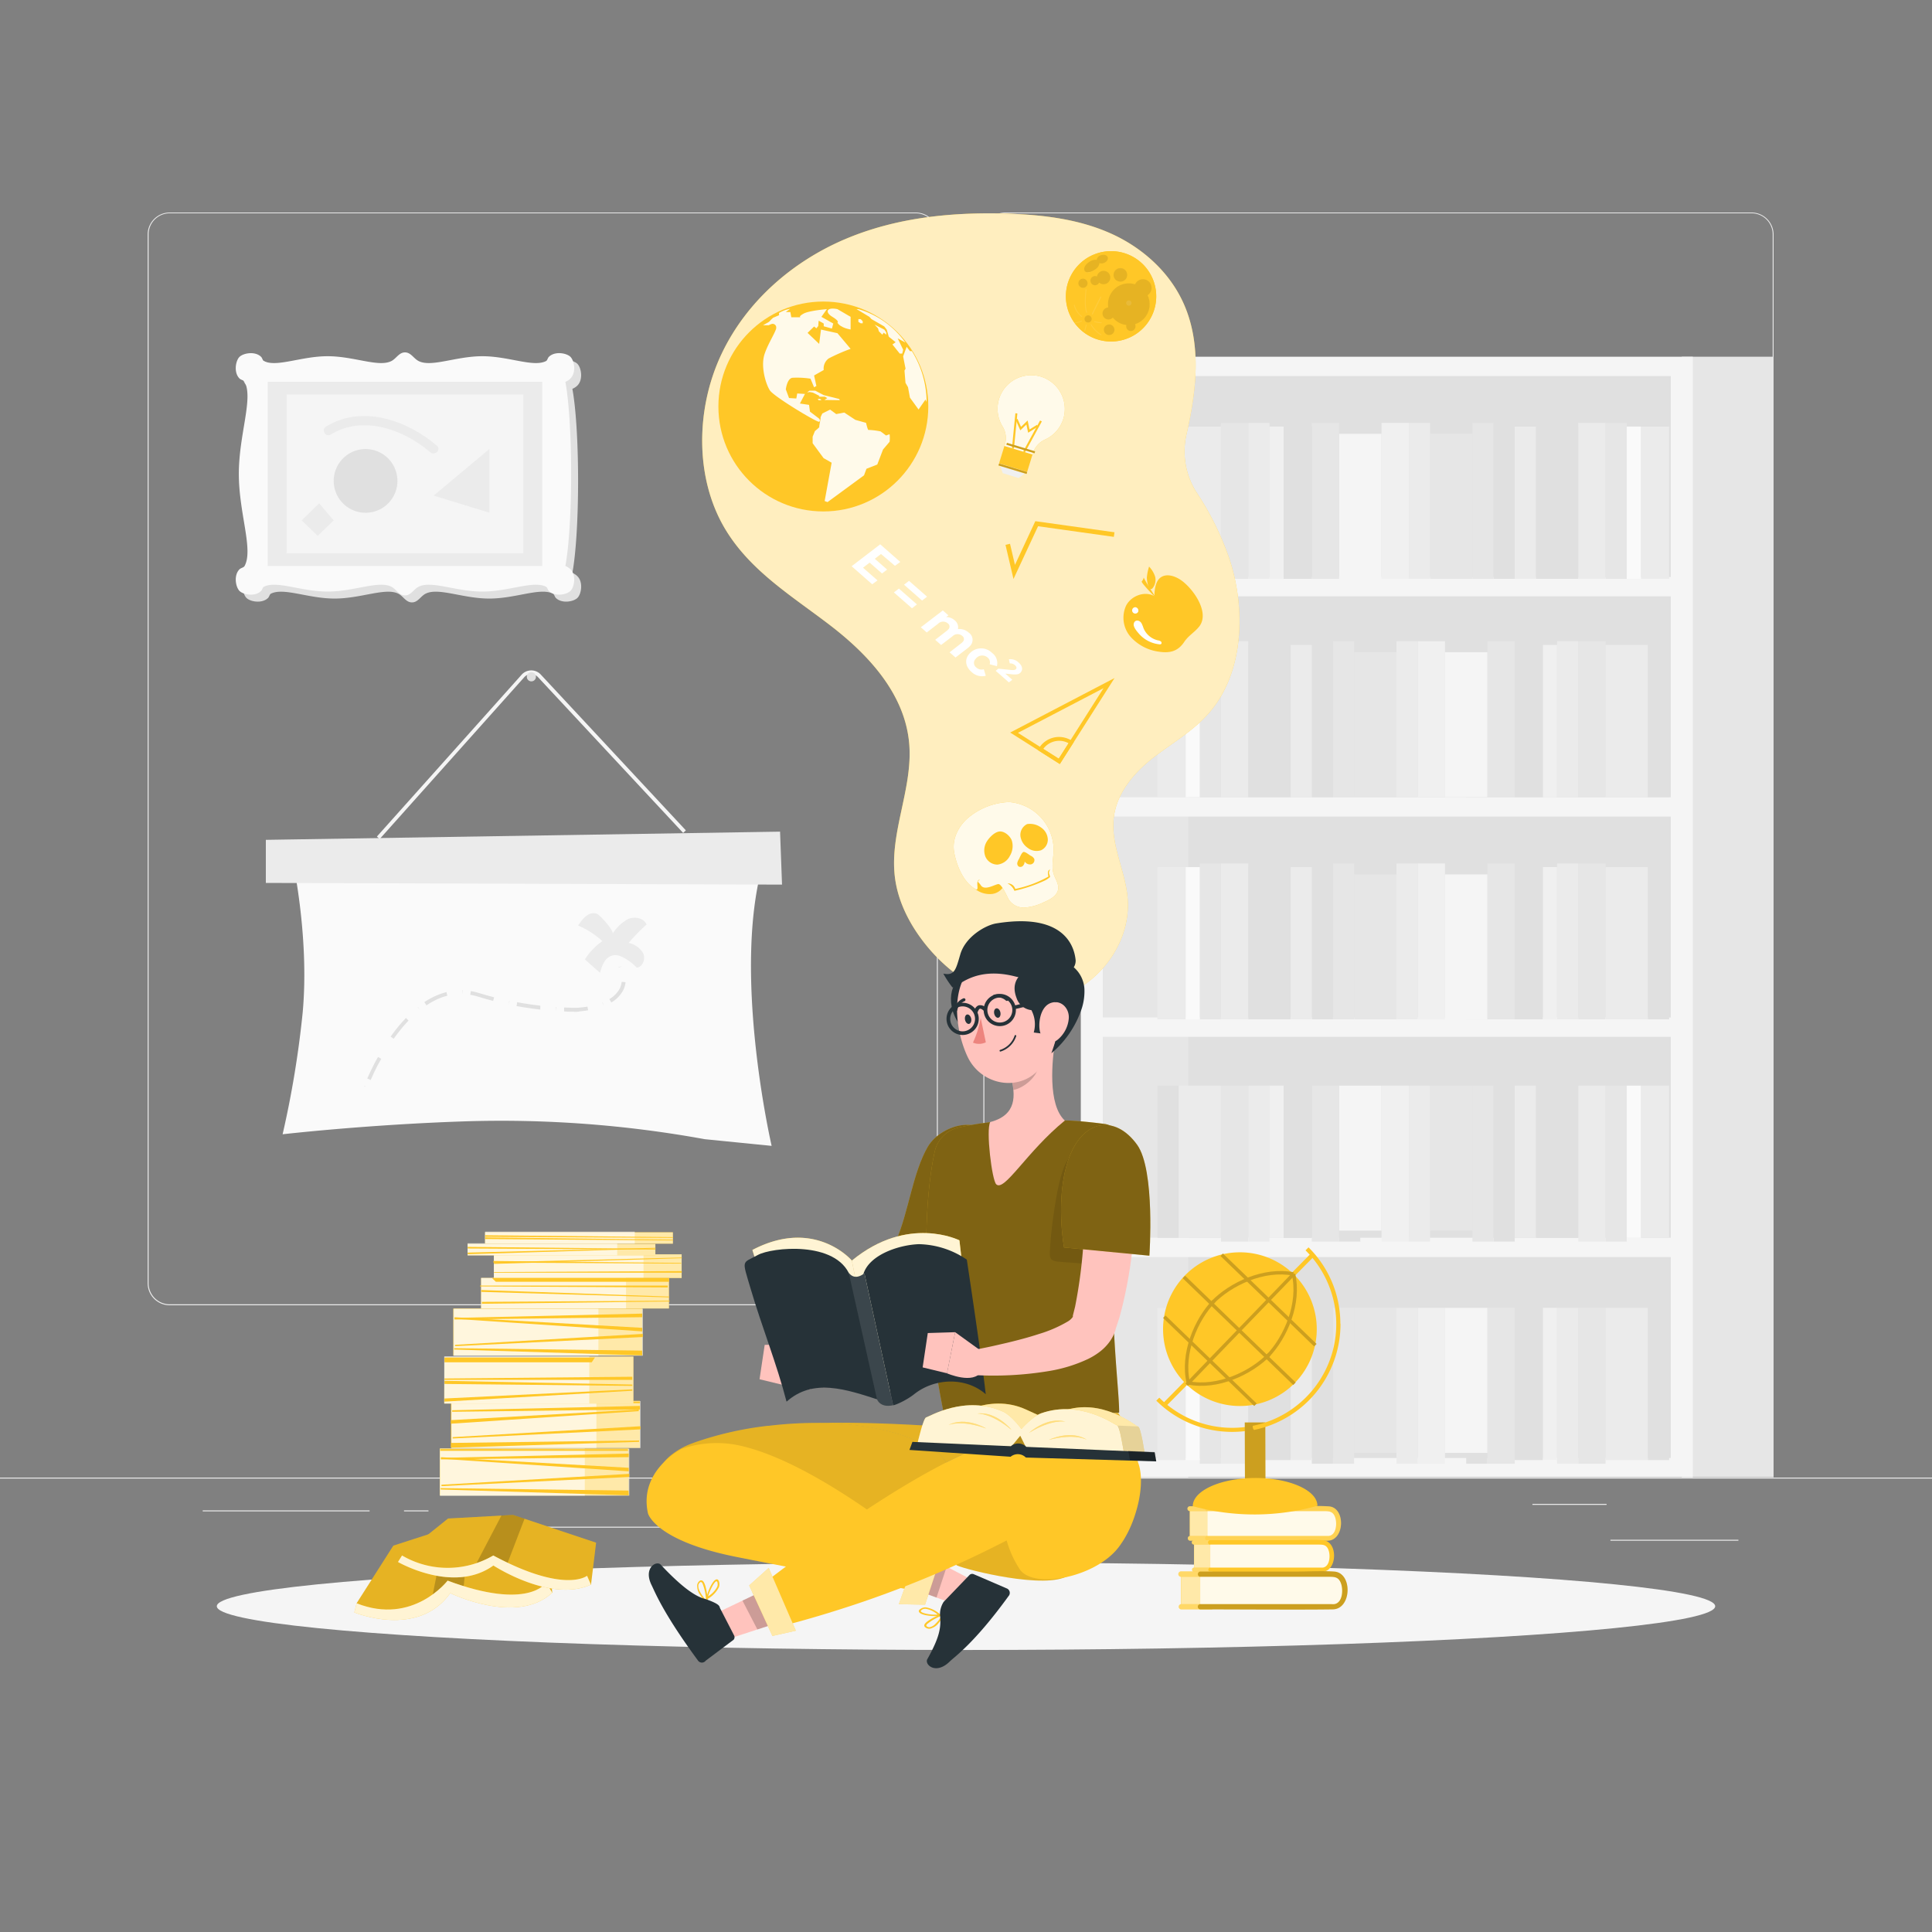 <svg xmlns="http://www.w3.org/2000/svg" viewBox="0 0 500 500"><rect x="0" y="0" width="500" height="500" fill="#808080" stroke="none"/><g id="freepik--background-complete--inject-67"><rect x="416.78" y="398.49" width="33.12" height="0.25" style="fill:#ebebeb"></rect><rect x="322.53" y="401.21" width="8.69" height="0.25" style="fill:#ebebeb"></rect><rect x="396.59" y="389.21" width="19.19" height="0.25" style="fill:#ebebeb"></rect><rect x="52.46" y="390.89" width="43.19" height="0.25" style="fill:#ebebeb"></rect><rect x="104.56" y="390.89" width="6.33" height="0.25" style="fill:#ebebeb"></rect><rect x="131.47" y="395.11" width="93.68" height="0.25" style="fill:#ebebeb"></rect><path d="M237,337.8H43.91a5.71,5.71,0,0,1-5.7-5.71V60.66A5.71,5.71,0,0,1,43.91,55H237a5.71,5.71,0,0,1,5.71,5.71V332.09A5.71,5.71,0,0,1,237,337.8ZM43.91,55.2a5.46,5.46,0,0,0-5.45,5.46V332.09a5.46,5.46,0,0,0,5.45,5.46H237a5.47,5.47,0,0,0,5.46-5.46V60.66A5.47,5.47,0,0,0,237,55.2Z" style="fill:#ebebeb"></path><path d="M453.31,337.8H260.21a5.72,5.72,0,0,1-5.71-5.71V60.66A5.72,5.72,0,0,1,260.21,55h193.1A5.71,5.71,0,0,1,459,60.66V332.09A5.71,5.71,0,0,1,453.31,337.8ZM260.21,55.2a5.47,5.47,0,0,0-5.46,5.46V332.09a5.47,5.47,0,0,0,5.46,5.46h193.1a5.47,5.47,0,0,0,5.46-5.46V60.66a5.47,5.47,0,0,0-5.46-5.46Z" style="fill:#ebebeb"></path><rect y="382.4" width="500" height="0.25" style="fill:#ebebeb"></rect><rect x="306.35" y="94.82" width="128.9" height="285.02" style="fill:#e0e0e0"></rect><path d="M435.25,92.32v290H459v-290Z" style="fill:#e6e6e6"></path><path d="M283.75,92.32v290h23.74v-290Z" style="fill:#e6e6e6"></path><path d="M279.71,92.32v290H438.1v-290Zm152.69,5v52h-147v-52Zm-147,166v-52h147v52Zm147,5v52h-147v-52Zm-147-62v-52h147v52Zm0,171v-52h147v52Z" style="fill:#f5f5f5"></path><rect x="381.05" y="109.45" width="5.48" height="40.35" transform="translate(767.58 259.25) rotate(180)" style="fill:#e6e6e6"></rect><rect x="386.53" y="109.45" width="5.48" height="40.35" transform="translate(778.54 259.25) rotate(180)" style="fill:#e0e0e0"></rect><rect x="370.09" y="112.29" width="10.96" height="37.52" transform="translate(751.14 262.09) rotate(180)" style="fill:#e6e6e6"></rect><rect x="357.53" y="109.45" width="7.08" height="40.35" transform="translate(722.15 259.25) rotate(180)" style="fill:#f0f0f0"></rect><rect x="364.61" y="109.45" width="5.48" height="40.35" transform="translate(734.71 259.25) rotate(180)" style="fill:#ebebeb"></rect><rect x="315.98" y="109.45" width="7.08" height="40.35" transform="translate(639.04 259.25) rotate(180)" style="fill:#e6e6e6"></rect><rect x="323.06" y="109.45" width="5.48" height="40.35" transform="translate(651.6 259.25) rotate(180)" style="fill:#ebebeb"></rect><rect x="339.5" y="109.45" width="7.08" height="40.35" transform="translate(686.07 259.25) rotate(180)" style="fill:#e6e6e6"></rect><rect x="346.58" y="109.45" width="5.48" height="40.35" transform="translate(698.63 259.25) rotate(180)" style="fill:#e0e0e0"></rect><rect x="305.02" y="110.41" width="10.96" height="39.4" transform="translate(621 260.21) rotate(180)" style="fill:#ebebeb"></rect><rect x="299.54" y="110.41" width="5.48" height="39.4" transform="translate(604.57 260.21) rotate(180)" style="fill:#e0e0e0"></rect><rect x="332.19" y="110.41" width="7.3" height="39.4" transform="translate(671.69 260.21) rotate(180)" style="fill:#e0e0e0"></rect><rect x="328.54" y="110.41" width="3.65" height="39.4" transform="translate(660.73 260.21) rotate(180)" style="fill:#f0f0f0"></rect><rect x="346.58" y="112.29" width="10.96" height="37.52" transform="translate(704.11 262.09) rotate(180)" style="fill:#f5f5f5"></rect><rect x="408.44" y="109.45" width="7.08" height="40.35" transform="translate(823.97 259.25) rotate(180)" style="fill:#ebebeb"></rect><rect x="415.52" y="109.45" width="5.48" height="40.35" transform="translate(836.53 259.25) rotate(180)" style="fill:#e6e6e6"></rect><rect x="397.49" y="110.41" width="10.96" height="39.4" transform="translate(805.93 260.21) rotate(180)" style="fill:#e0e0e0"></rect><rect x="392.01" y="110.41" width="5.48" height="39.4" transform="translate(789.49 260.21) rotate(180)" style="fill:#ebebeb"></rect><rect x="424.65" y="110.41" width="7.3" height="39.4" transform="translate(856.61 260.21) rotate(180)" style="fill:#ebebeb"></rect><rect x="421" y="110.41" width="3.65" height="39.4" transform="translate(845.66 260.21) rotate(180)" style="fill:#fafafa"></rect><rect x="344.97" y="165.95" width="5.48" height="40.35" style="fill:#e6e6e6"></rect><rect x="339.5" y="165.95" width="5.48" height="40.35" style="fill:#e0e0e0"></rect><rect x="350.45" y="168.79" width="10.96" height="37.52" style="fill:#e6e6e6"></rect><rect x="366.89" y="165.95" width="7.08" height="40.35" style="fill:#f0f0f0"></rect><rect x="361.41" y="165.95" width="5.48" height="40.35" style="fill:#ebebeb"></rect><rect x="408.44" y="165.95" width="7.08" height="40.35" style="fill:#e6e6e6"></rect><rect x="402.96" y="165.95" width="5.48" height="40.35" style="fill:#ebebeb"></rect><rect x="384.93" y="165.95" width="7.08" height="40.35" style="fill:#e6e6e6"></rect><rect x="379.45" y="165.95" width="5.48" height="40.35" style="fill:#e0e0e0"></rect><rect x="415.52" y="166.91" width="10.96" height="39.4" style="fill:#ebebeb"></rect><rect x="426.48" y="166.91" width="5.48" height="39.4" style="fill:#e0e0e0"></rect><rect x="392.01" y="166.91" width="7.3" height="39.4" style="fill:#e0e0e0"></rect><rect x="399.31" y="166.91" width="3.65" height="39.4" style="fill:#f0f0f0"></rect><rect x="373.97" y="168.79" width="10.96" height="37.52" style="fill:#f5f5f5"></rect><rect x="315.98" y="165.95" width="7.08" height="40.35" style="fill:#ebebeb"></rect><rect x="310.5" y="165.95" width="5.48" height="40.35" style="fill:#e6e6e6"></rect><rect x="323.06" y="166.91" width="10.96" height="39.4" style="fill:#e0e0e0"></rect><rect x="334.02" y="166.91" width="5.48" height="39.4" style="fill:#ebebeb"></rect><rect x="299.54" y="166.91" width="7.3" height="39.4" style="fill:#ebebeb"></rect><rect x="306.85" y="166.91" width="3.65" height="39.4" style="fill:#fafafa"></rect><rect x="344.97" y="223.46" width="5.48" height="40.35" style="fill:#e6e6e6"></rect><rect x="339.5" y="223.46" width="5.48" height="40.35" style="fill:#e0e0e0"></rect><rect x="350.45" y="226.29" width="10.96" height="37.52" style="fill:#e6e6e6"></rect><rect x="366.89" y="223.46" width="7.08" height="40.35" style="fill:#f0f0f0"></rect><rect x="361.41" y="223.46" width="5.48" height="40.35" style="fill:#ebebeb"></rect><rect x="408.44" y="223.46" width="7.08" height="40.35" style="fill:#e6e6e6"></rect><rect x="402.96" y="223.46" width="5.48" height="40.35" style="fill:#ebebeb"></rect><rect x="384.93" y="223.46" width="7.08" height="40.35" style="fill:#e6e6e6"></rect><rect x="379.45" y="223.46" width="5.48" height="40.35" style="fill:#e0e0e0"></rect><rect x="415.52" y="224.41" width="10.96" height="39.4" style="fill:#ebebeb"></rect><rect x="426.48" y="224.41" width="5.48" height="39.4" style="fill:#e0e0e0"></rect><rect x="392.01" y="224.41" width="7.3" height="39.4" style="fill:#e0e0e0"></rect><rect x="399.31" y="224.41" width="3.65" height="39.4" style="fill:#f0f0f0"></rect><rect x="373.97" y="226.29" width="10.96" height="37.52" style="fill:#f5f5f5"></rect><rect x="315.98" y="223.46" width="7.08" height="40.35" style="fill:#ebebeb"></rect><rect x="310.5" y="223.46" width="5.48" height="40.35" style="fill:#e6e6e6"></rect><rect x="323.06" y="224.41" width="10.96" height="39.4" style="fill:#e0e0e0"></rect><rect x="334.02" y="224.41" width="5.48" height="39.4" style="fill:#ebebeb"></rect><rect x="299.54" y="224.41" width="7.3" height="39.4" style="fill:#ebebeb"></rect><rect x="306.85" y="224.41" width="3.65" height="39.4" style="fill:#fafafa"></rect><rect x="381.05" y="280.96" width="5.48" height="40.35" transform="translate(767.58 602.28) rotate(180)" style="fill:#e6e6e6"></rect><rect x="386.53" y="280.96" width="5.48" height="40.35" transform="translate(778.54 602.28) rotate(180)" style="fill:#e0e0e0"></rect><rect x="370.09" y="280.96" width="10.96" height="37.52" transform="translate(751.14 599.44) rotate(180)" style="fill:#e6e6e6"></rect><rect x="357.53" y="280.96" width="7.08" height="40.35" transform="translate(722.15 602.28) rotate(180)" style="fill:#f0f0f0"></rect><rect x="364.61" y="280.96" width="5.48" height="40.35" transform="translate(734.71 602.28) rotate(180)" style="fill:#ebebeb"></rect><rect x="315.98" y="280.96" width="7.08" height="40.35" transform="translate(639.04 602.28) rotate(180)" style="fill:#e6e6e6"></rect><rect x="323.06" y="280.96" width="5.48" height="40.35" transform="translate(651.6 602.28) rotate(180)" style="fill:#ebebeb"></rect><rect x="339.5" y="280.96" width="7.08" height="40.35" transform="translate(686.07 602.28) rotate(180)" style="fill:#e6e6e6"></rect><rect x="346.58" y="280.96" width="5.48" height="40.35" transform="translate(698.63 602.28) rotate(180)" style="fill:#e0e0e0"></rect><rect x="305.02" y="280.96" width="10.96" height="39.4" transform="translate(621 601.32) rotate(180)" style="fill:#ebebeb"></rect><rect x="299.54" y="280.96" width="5.48" height="39.4" transform="translate(604.57 601.32) rotate(180)" style="fill:#e0e0e0"></rect><rect x="332.19" y="280.96" width="7.3" height="39.4" transform="translate(671.69 601.32) rotate(180)" style="fill:#e0e0e0"></rect><rect x="328.54" y="280.96" width="3.65" height="39.4" transform="translate(660.73 601.32) rotate(180)" style="fill:#f0f0f0"></rect><rect x="346.58" y="280.96" width="10.96" height="37.52" transform="translate(704.11 599.44) rotate(180)" style="fill:#f5f5f5"></rect><rect x="408.44" y="280.96" width="7.08" height="40.35" transform="translate(823.97 602.28) rotate(180)" style="fill:#ebebeb"></rect><rect x="415.52" y="280.96" width="5.48" height="40.35" transform="translate(836.53 602.28) rotate(180)" style="fill:#e6e6e6"></rect><rect x="397.49" y="280.96" width="10.96" height="39.4" transform="translate(805.93 601.32) rotate(180)" style="fill:#e0e0e0"></rect><rect x="392.01" y="280.96" width="5.48" height="39.4" transform="translate(789.49 601.32) rotate(180)" style="fill:#ebebeb"></rect><rect x="424.65" y="280.96" width="7.3" height="39.4" transform="translate(856.61 601.32) rotate(180)" style="fill:#ebebeb"></rect><rect x="421" y="280.96" width="3.65" height="39.4" transform="translate(845.66 601.32) rotate(180)" style="fill:#fafafa"></rect><rect x="344.97" y="338.47" width="5.48" height="40.35" style="fill:#e6e6e6"></rect><rect x="339.5" y="338.47" width="5.48" height="40.35" style="fill:#e0e0e0"></rect><rect x="350.45" y="338.47" width="10.96" height="37.52" style="fill:#e6e6e6"></rect><rect x="366.89" y="338.47" width="7.08" height="40.35" style="fill:#f0f0f0"></rect><rect x="361.41" y="338.47" width="5.48" height="40.35" style="fill:#ebebeb"></rect><rect x="408.44" y="338.47" width="7.08" height="40.35" style="fill:#e6e6e6"></rect><rect x="402.96" y="338.47" width="5.48" height="40.35" style="fill:#ebebeb"></rect><rect x="384.93" y="338.47" width="7.08" height="40.35" style="fill:#e6e6e6"></rect><rect x="379.45" y="338.47" width="5.48" height="40.35" style="fill:#e0e0e0"></rect><rect x="415.52" y="338.47" width="10.96" height="39.4" style="fill:#ebebeb"></rect><rect x="426.48" y="338.47" width="5.48" height="39.4" style="fill:#e0e0e0"></rect><rect x="392.01" y="338.47" width="7.3" height="39.4" style="fill:#e0e0e0"></rect><rect x="399.31" y="338.47" width="3.65" height="39.4" style="fill:#f0f0f0"></rect><rect x="373.97" y="338.47" width="10.96" height="37.52" style="fill:#f5f5f5"></rect><rect x="315.98" y="338.47" width="7.08" height="40.35" style="fill:#ebebeb"></rect><rect x="310.5" y="338.47" width="5.48" height="40.35" style="fill:#e6e6e6"></rect><rect x="323.06" y="338.47" width="10.96" height="39.4" style="fill:#e0e0e0"></rect><rect x="334.02" y="338.47" width="5.48" height="39.4" style="fill:#ebebeb"></rect><rect x="299.54" y="338.47" width="7.3" height="39.4" style="fill:#ebebeb"></rect><rect x="306.85" y="338.47" width="3.65" height="39.4" style="fill:#fafafa"></rect><path d="M148.13,100.63c.89,4.75,1.48,13.63,1.48,23.82s-.59,19.07-1.48,23.82a3.76,3.76,0,0,1,1.31.87c1.55,1.55,1,4.61,0,5.6s-4.05,1.54-5.59,0c-.33-.33-.37-.92-.77-1.11-3.31-1.64-9.63,1.28-16.45,1.28s-13.14-2.92-16.45-1.28c-1.33.65-2,2.27-3.57,2.27s-2.23-1.62-3.56-2.27c-3.31-1.63-9.63,1.28-16.45,1.28S73.46,152,70.14,153.63c-.39.19-.43.78-.76,1.11-1.54,1.54-4.61,1-5.6,0s-1.54-4.05,0-5.6c.39-.39,1.07-.42,1.32-.87,2.32-4.24-1.49-13.63-1.49-23.82s3.81-19.59,1.49-23.82c-.25-.46-.93-.49-1.32-.87-1.54-1.55-1-4.61,0-5.6s4.06-1.55,5.6,0c.33.33.37.91.76,1.11C73.46,96.91,79.78,94,86.6,94s13.14,2.91,16.45,1.28c1.33-.66,2-2.27,3.56-2.27s2.24,1.61,3.57,2.27c3.31,1.63,9.63-1.28,16.45-1.28s13.14,2.91,16.45,1.28c.4-.2.44-.78.77-1.11,1.54-1.55,4.61-1,5.59,0s1.55,4,0,5.6A4.05,4.05,0,0,1,148.13,100.63Z" style="fill:#e0e0e0"></path><path d="M146.32,98.82c.89,4.75,1.49,13.64,1.49,23.82s-.6,19.08-1.49,23.83a3.89,3.89,0,0,1,1.32.87c1.55,1.54,1,4.6,0,5.59s-4,1.55-5.6,0c-.33-.33-.36-.91-.76-1.1-3.31-1.64-9.63,1.27-16.45,1.27s-13.14-2.91-16.45-1.27c-1.33.65-2,2.26-3.57,2.26s-2.24-1.61-3.56-2.26c-3.32-1.64-9.64,1.27-16.46,1.27s-13.14-2.91-16.45-1.27c-.4.19-.43.77-.76,1.1-1.55,1.55-4.61,1-5.6,0s-1.55-4.05,0-5.59c.39-.39,1.07-.42,1.32-.87,2.32-4.24-1.49-13.64-1.49-23.83s3.81-19.58,1.49-23.82c-.25-.45-.93-.48-1.32-.87-1.55-1.54-1-4.61,0-5.59s4.05-1.55,5.6,0c.33.33.36.91.76,1.1,3.31,1.64,9.63-1.27,16.45-1.27s13.14,2.91,16.46,1.27c1.32-.65,2-2.26,3.56-2.26s2.24,1.61,3.57,2.26c3.31,1.64,9.63-1.27,16.45-1.27S138,95.1,141.28,93.46c.4-.19.43-.77.76-1.1,1.55-1.55,4.61-1,5.6,0s1.55,4,0,5.59A3.89,3.89,0,0,1,146.32,98.82Z" style="fill:#fafafa"></path><rect x="80.97" y="87.11" width="47.68" height="71.06" transform="translate(227.45 17.83) rotate(90)" style="fill:#ebebeb"></rect><rect x="84.26" y="92.02" width="41.1" height="61.26" transform="translate(227.45 17.83) rotate(90)" style="fill:#f5f5f5"></rect><circle cx="94.61" cy="124.45" r="8.25" transform="translate(-26.06 25.07) rotate(-13.28)" style="fill:#e0e0e0"></circle><polygon points="126.66 116.2 112.23 128.26 126.66 132.69 126.66 116.2" style="fill:#ebebeb"></polygon><path d="M84.36,110.4c9.4-5.77,21.06-1.6,28.72,4.95,1.18,1-.52,2.7-1.7,1.7-6.84-5.85-17.38-9.75-25.81-4.58-1.32.81-2.53-1.27-1.21-2.07Z" style="fill:#ebebeb"></path><polygon points="78.08 134.67 82.59 130.26 86.36 134.67 82.22 138.68 78.08 134.67" style="fill:#ebebeb"></polygon><path d="M75.43,221.22s4.75,20.64,2.9,40.85a255.18,255.18,0,0,1-5.19,31.48s21.58-2.49,47-3.34a293.81,293.81,0,0,1,62.25,4.61l17.31,1.73s-10.68-46.2-1.85-74.3Z" style="fill:#fafafa"></path><polygon points="202.39 228.94 68.8 228.5 68.8 217.35 201.88 215.23 202.39 228.94" style="fill:#ebebeb"></polygon><path d="M98.26,217.14l-.72-.64L135,174.61a3.35,3.35,0,0,1,4.94-.05L177.5,214.9l-.7.66-37.59-40.34a2.44,2.44,0,0,0-1.77-.76,2.41,2.41,0,0,0-1.75.79Z" style="fill:#f5f5f5"></path><path d="M138.7,175.15a1.18,1.18,0,1,1-1.18-1.17A1.17,1.17,0,0,1,138.7,175.15Z" style="fill:#e0e0e0"></path><path d="M155.89,243.57a16.17,16.17,0,0,0-4.52,4.73l3.92,3.47a10.53,10.53,0,0,1,1.1-2.84,3.54,3.54,0,0,1,2.42-1.72,3.75,3.75,0,0,1,1.72.23,12.77,12.77,0,0,1,4.27,3c1.58-.2,2.32-2.31,1.64-3.75a5.64,5.64,0,0,0-3.76-2.67,52.35,52.35,0,0,1,4.66-4.76c-.73-1.71-3.12-2.15-4.82-1.4a10.76,10.76,0,0,0-4,3.83c.53-.71-3.31-5-4.1-5.22-2.16-.72-3.74,1.5-4.81,3.06A21.42,21.42,0,0,1,155.89,243.57Z" style="fill:#ebebeb"></path><path d="M95.17,281.32l-.46-.13Zm-.44-.12-.49-.12,0-.1Z" style="fill:#e0e0e0"></path><path d="M95.93,279.5l-.88-.39c.54-1.23,1.14-2.49,1.78-3.74h0c.3-.58.63-1.19,1-1.82l.84.47q-.53.93-1,1.8l-.43-.22.43.22C97.05,277,96.46,278.28,95.93,279.5Z" style="fill:#e0e0e0"></path><path d="M100.75,270.52l-.81-.52v0Zm1.14-1.69-.79-.55c.83-1.17,1.69-2.28,2.55-3.29l.37.32-.37-.32c.45-.52.91-1,1.4-1.54l.69.67c-.47.49-.92,1-1.36,1.5h0C103.54,266.61,102.7,267.69,101.89,268.83Zm46.77-7h-.33c-.75,0-1.53,0-2.34-.08l0-1c.81,0,1.58.06,2.32.07h.31c.45,0,.93,0,1.42-.06h0c.66-.05,1.33-.14,2-.25l.16.95c-.69.12-1.39.21-2.08.26l0-.49,0,.49C149.64,261.86,149.14,261.87,148.66,261.87Zm-4.76-.2,0-1H144Zm-35.2-.27-.61-.75.07,0Zm31.11-.09c-.67-.08-1.36-.16-2.05-.26l.06-.47-.06.47c-1.37-.18-2.74-.4-4.08-.64l.17-1c1.33.25,2.69.46,4,.65h0l2,.25Zm16.44-.9-.35-.9.09,0Zm-45.9-.21-.53-.81a19.82,19.82,0,0,1,3.72-1.95h0a17.46,17.46,0,0,1,2-.64l.23.93a17.44,17.44,0,0,0-1.9.61h0A19.14,19.14,0,0,0,110.35,260.2Zm21.28-.2.17-.94h.08Zm26.56-.56-.5-.83a7,7,0,0,0,2.68-2.69h0a4.87,4.87,0,0,0,.52-1.78l1,.09a6,6,0,0,1-.63,2.13l-.2-.1.2.1A8,8,0,0,1,158.19,259.44Zm-30.57-.37-2-.54.13-.47-.13.47-1.75-.52a17.08,17.08,0,0,0-2.17-.52l.16-.95a17.3,17.3,0,0,1,2.29.55l1.73.51,2,.54Zm-7.93-1.77,0-1h.09Z" style="fill:#e0e0e0"></path><polygon points="160.12 250.4 160.08 250.31 161 250.03 160.12 250.4" style="fill:#e0e0e0"></polygon></g><g id="freepik--Shadow--inject-67"><ellipse id="freepik--path--inject-67" cx="250" cy="415.69" rx="193.89" ry="11.32" style="fill:#f5f5f5"></ellipse></g><g id="freepik--Knowledges--inject-67"><path d="M312.8,184.61c-4.15,4.72-9.62,7.76-14.48,11.58s-9.38,9.07-10.1,15.57c-.77,6.93,2.93,13.49,3.58,20.43,1.2,12.8-9.08,24.7-20.71,26.64s-23.46-4.5-31.3-14.09c-4.12-5.06-7.42-11.17-8.21-17.9-1.35-11.48,4.68-22.78,3.73-34.31-1.07-13-10.66-23.17-20.45-30.69s-20.75-14.09-27.26-25.06c-7.84-13.21-7.51-31.09-.91-45.08s18.78-24.23,32.22-29.89,28.09-7,42.47-6.5c8.79.34,17.68,1.41,25.84,5s15.57,10,19.29,18.67c4.43,10.31,3.16,22,.57,33.33a19.74,19.74,0,0,0,2.56,15.1A76,76,0,0,1,318,144.17C322.6,157.63,321.89,174.26,312.8,184.61Z" style="fill:#FFC727"></path><g style="opacity:0.7"><path d="M312.8,184.61c-4.15,4.72-9.62,7.76-14.48,11.58s-9.38,9.07-10.1,15.57c-.77,6.93,2.93,13.49,3.58,20.43,1.2,12.8-9.08,24.7-20.71,26.64s-23.46-4.5-31.3-14.09c-4.12-5.06-7.42-11.17-8.21-17.9-1.35-11.48,4.68-22.78,3.73-34.31-1.07-13-10.66-23.17-20.45-30.69s-20.75-14.09-27.26-25.06c-7.84-13.21-7.51-31.09-.91-45.08s18.78-24.23,32.22-29.89,28.09-7,42.47-6.5c8.79.34,17.68,1.41,25.84,5s15.57,10,19.29,18.67c4.43,10.31,3.16,22,.57,33.33a19.74,19.74,0,0,0,2.56,15.1A76,76,0,0,1,318,144.17C322.6,157.63,321.89,174.26,312.8,184.61Z" style="fill:#fff"></path></g><circle cx="213.08" cy="105.2" r="27.16" style="fill:#FFC727"></circle><g style="opacity:0.9"><path d="M216.72,80l3.42,2v3.27s-2.6-.36-3.42-1.77c0,0,.7-.3-1.3-1.5S213.88,79.4,216.72,80Z" style="fill:#fff"></path><path d="M214.83,106l-2,1s-.59,1.14-.47,1.1-.44,2.36-.32,2.4-1.14,1.06-1.14,1.06l-.59,1.46v1.69l2.84,3.86,2.08,1.18-1.81,9.92.75.27,9.44-6.92.63-1.7,2.8-1.1,1.49-3.89,1.7-2a8.3,8.3,0,0,0,0-1.93c-.16,0-.91.31-.91.31l-1.42-1.06a18.83,18.83,0,0,0-3.15-.39c-.15.16-.62-1.83-.62-1.83l-2.76-.77-2.87-1.89-2.09.39Z" style="fill:#fff"></path><path d="M209.47,101.11H211l2.16,1.14,4,1,.19.32-4-.06.74-.47-.59-.37-1.62,0,.2-.2-1.67-.85s-1.05-.25-1.08-.13l-.44.05Z" style="fill:#fff"></path><polygon points="212.6 103.58 212.23 103.22 211.62 103.25 211.87 103.58 212.6 103.58" style="fill:#fff"></polygon><path d="M222.15,80h-.47L225,82l.53.58,3.31,1.9.65.83.53,1.83,1.77,1.42-.83.59,1.89,2.36h.65l.24-1-1.42-2.95,2,1.1A22.83,22.83,0,0,0,222.15,80Z" style="fill:#fff"></path><path d="M236,90.87h-.51l-.85-1.12-.91,2.48s.56,2.89.61,3.07-.26.59-.26.59l.26,3.19.65,1.12.5,2.71,2.23,3.07,1.8-2.58.29.63A25.22,25.22,0,0,0,236,90.87Z" style="fill:#fff"></path><polygon points="222.74 82.59 222.15 82.59 222.15 83.31 222.74 83.67 223.27 83.67 223.27 83.13 222.74 82.59" style="fill:#fff"></polygon><polygon points="226.34 84.02 227.22 84.97 227.46 85.76 228.35 86.62 228.7 86.09 229.35 86.62 229.35 86.03 228.88 85.32 226.34 84.02" style="fill:#fff"></polygon><path d="M220.14,90.28a48.09,48.09,0,0,0-5.67,2.48,3.23,3.23,0,0,0-1.29,3l-2.49,1.41.59,2.71-.59.36L209.75,98a22.84,22.84,0,0,0-4.69-.23c-1.38.23-1.69,3-1.69,3l.83,2.24,1.89.12.23-1.3,2,.12-1.3,2.48,2.36.35.24,1.75,2.36,1.8s.47.59,0,.82-11.69-6.49-12.75-8.14-2.42-6.2-1.36-9.39c.87-2.59,2.47-5,3-6.55h0a.43.43,0,0,0,0,0h0a.65.65,0,0,0,0-.13.93.93,0,0,0-.73-1.11c-.41-.12-1.18.35-1.18.35h-1.5l1.56-.89.65-.69.42-.37,1.53-.65L201.6,81a8.56,8.56,0,0,1,2.89-1.09l-1.12.85h1.18l.24,1.34h2.36s-.59-.16.83-.94S214,80,214,80l-1.42,2,3.07,1.73-.35,1.3-2.12-.59v-.71L211.87,83l-.11,1.38-.48.59-.59-.47L209,86.15,212,89l.47-3.71,4.26.94Z" style="fill:#fff"></path></g><path d="M305.26,149.89c-1.44-.88-3.34-1.44-4.76-.53s-1.72,3.11-1.74,4.93c-2.49-1.43-6-.11-7.32,2.43a7.53,7.53,0,0,0,1.12,8.05,11.93,11.93,0,0,0,7.47,3.9c2.79.42,4.86-.16,6.43-2.52,1.13-1.69,2.69-2.49,3.89-4C313.3,158.4,308.45,151.84,305.26,149.89Z" style="fill:#FFC727"></path><path d="M295.48,150.47a1.92,1.92,0,0,0,.5-1c.95,1.87,2.15,3.57,3.25,5.36C298.85,154.45,295.21,150.74,295.48,150.47Z" style="fill:#FFC727"></path><path d="M296.81,149.43a12.77,12.77,0,0,1,.57-2.8,6.89,6.89,0,0,1,1.57,2.61,3.45,3.45,0,0,1-.58,2.87C297.25,153.6,296.77,150.1,296.81,149.43Z" style="fill:#FFC727"></path><path d="M293.64,157.17a.82.82,0,1,0,.93,1.12.88.88,0,0,0-.83-1.15Z" style="fill:#fff"></path><path d="M300.07,166.75a.64.64,0,0,0,.41-.07c.21-.14.15-.5-.05-.68a1.61,1.61,0,0,0-.73-.27,5.29,5.29,0,0,1-3.78-3.21,7.62,7.62,0,0,0-.5-1.22c-.52-.89-1.77-1-2,.11-.2.83.82,2,1.31,2.56A8.1,8.1,0,0,0,300.07,166.75Z" style="fill:#fff"></path><path d="M275.85,76.71A11.69,11.69,0,1,0,287.54,65,11.7,11.7,0,0,0,275.85,76.71Zm9.74-8.65a1.66,1.66,0,0,1-1.19,0c.18.82-.62,1.54-1.38,2-1,.54-2.08.76-2.29-.12-.13-.52.27-1.27,1.27-2a2.43,2.43,0,0,1,1.94-.43c-.08-.49.36-1,1-1.26s1.45,0,1.62.48S286.31,67.82,285.59,68.06Zm5.68,4a1.63,1.63,0,0,1-2.76-1.73,1.63,1.63,0,1,1,2.76,1.73ZM285.8,85.41a1.25,1.25,0,1,1,1.25,1.25A1.25,1.25,0,0,1,285.8,85.41Zm-.33-4.29a1.43,1.43,0,0,1,1.43-1.43H287a5.28,5.28,0,0,1,6.83-6,2.12,2.12,0,1,1,3.07,2.63,5.29,5.29,0,0,1-3.25,7.47,1.09,1.09,0,1,1-1.95.18,5.23,5.23,0,0,1-2.31-.79A5.3,5.3,0,0,1,288,82a1.4,1.4,0,0,1-1.11.53A1.43,1.43,0,0,1,285.47,81.12Zm-3.14-8.33a1.07,1.07,0,0,1,1.66-1,1.63,1.63,0,1,1,.44,1.19,1.09,1.09,0,0,1-.94.77A1.07,1.07,0,0,1,282.33,72.79Zm-1.55,9.82a.81.81,0,1,1,.81.81A.81.81,0,0,1,280.78,82.61Zm-1.58-9.14a1.07,1.07,0,1,1,1.16,1A1.09,1.09,0,0,1,279.2,73.47Z" style="fill:#FFC727"></path><path d="M275.85,76.71A11.69,11.69,0,1,0,287.54,65,11.7,11.7,0,0,0,275.85,76.71Zm9.74-8.65a1.66,1.66,0,0,1-1.19,0c.18.82-.62,1.54-1.38,2-1,.54-2.08.76-2.29-.12-.13-.52.27-1.27,1.27-2a2.43,2.43,0,0,1,1.94-.43c-.08-.49.36-1,1-1.26s1.45,0,1.62.48S286.31,67.82,285.59,68.06Zm5.68,4a1.63,1.63,0,0,1-2.76-1.73,1.63,1.63,0,1,1,2.76,1.73ZM285.8,85.41a1.25,1.25,0,1,1,1.25,1.25A1.25,1.25,0,0,1,285.8,85.41Zm-.33-4.29a1.43,1.43,0,0,1,1.43-1.43H287a5.28,5.28,0,0,1,6.83-6,2.12,2.12,0,1,1,3.07,2.63,5.29,5.29,0,0,1-3.25,7.47,1.09,1.09,0,1,1-1.95.18,5.23,5.23,0,0,1-2.31-.79A5.3,5.3,0,0,1,288,82a1.4,1.4,0,0,1-1.11.53A1.43,1.43,0,0,1,285.47,81.12Zm-3.14-8.33a1.07,1.07,0,0,1,1.66-1,1.63,1.63,0,1,1,.44,1.19,1.09,1.09,0,0,1-.94.77A1.07,1.07,0,0,1,282.33,72.79Zm-1.55,9.82a.81.81,0,1,1,.81.81A.81.81,0,0,1,280.78,82.61Zm-1.58-9.14a1.07,1.07,0,1,1,1.16,1A1.09,1.09,0,0,1,279.2,73.47Z" style="fill:#FFC727"></path><path d="M280.78,82.61a.81.81,0,0,0,1.62,0,.81.81,0,0,0-1.62,0Z" style="fill:#e6e6e6"></path><path d="M280.67,82.61a.93.93,0,1,1,.92.93A.92.92,0,0,1,280.67,82.61Z" style="fill:#FFC727"></path><path d="M285.68,85.41a1.37,1.37,0,1,1,1.37,1.36A1.37,1.37,0,0,1,285.68,85.41Z" style="fill:#FFC727"></path><path d="M289,72.69a1.75,1.75,0,0,1-.77-1.09,1.79,1.79,0,0,1,.22-1.32,1.75,1.75,0,1,1,1.87,2.63,1.74,1.74,0,0,1-.39,0A1.82,1.82,0,0,1,289,72.69Z" style="fill:#FFC727"></path><path d="M282.63,73.61a1.19,1.19,0,0,1-.42-.81,1.14,1.14,0,0,1,.28-.86,1.16,1.16,0,0,1,.8-.43,1.34,1.34,0,0,1,.6.11,1.74,1.74,0,0,1,3.46.12,1.73,1.73,0,0,1-1.58,1.88,1.71,1.71,0,0,1-1.3-.42,1.18,1.18,0,0,1-1,.68h-.11A1.19,1.19,0,0,1,282.63,73.61Z" style="fill:#FFC727"></path><path d="M279.09,73.48h0a1.19,1.19,0,0,1,2.37-.21,1.2,1.2,0,0,1-1.09,1.29h-.1A1.19,1.19,0,0,1,279.09,73.48Zm.11,0Z" style="fill:#FFC727"></path><g style="opacity:0.1"><path d="M281.25,80.93h0a.12.12,0,0,0,.07-.15c-.65-1.91-.14-5.74-.14-5.78a.1.1,0,0,0-.1-.13.11.11,0,0,0-.13.1c0,.16-.52,3.93.15,5.89A.11.11,0,0,0,281.25,80.93Z" style="fill:#fff"></path></g><path d="M279.93,82a.12.12,0,0,0,.09,0,.11.11,0,0,0,0-.16A5.43,5.43,0,0,1,278.15,79a.12.12,0,1,0-.22.07A5.63,5.63,0,0,0,279.86,82,.09.09,0,0,0,279.93,82Z" style="fill:#fff;opacity:0.1"></path><path d="M285,83.64a.12.12,0,0,0,0-.24,6.3,6.3,0,0,1-1.67-.28.12.12,0,0,0-.15.08.12.12,0,0,0,.08.15,7.24,7.24,0,0,0,1.73.29Z" style="fill:#fff;opacity:0.1"></path><path d="M280.74,85.67a.11.11,0,0,0,.11-.08l.4-1.47a.12.12,0,0,0-.08-.15.12.12,0,0,0-.14.09l-.4,1.46a.12.12,0,0,0,.08.15Z" style="fill:#fff;opacity:0.1"></path><path d="M278.23,83.65h0a4.37,4.37,0,0,0,1.72-.46.12.12,0,0,0-.1-.21,4.29,4.29,0,0,1-1.64.44.12.12,0,0,0-.11.12A.13.13,0,0,0,278.23,83.65Z" style="fill:#fff;opacity:0.1"></path><path d="M282.7,81.41a.13.13,0,0,0,.11-.06c.46-1,2.17-4.37,2.18-4.4a.12.12,0,0,0-.05-.16.13.13,0,0,0-.16,0s-1.73,3.41-2.19,4.41a.11.11,0,0,0,.06.15Z" style="fill:#fff;opacity:0.1"></path><path d="M284.92,86.74a.11.11,0,0,0,.1-.06.12.12,0,0,0,0-.16,7.18,7.18,0,0,1-2.56-2.58.12.12,0,0,0-.16,0,.13.13,0,0,0,0,.16,7.38,7.38,0,0,0,2.64,2.68Z" style="fill:#fff;opacity:0.1"></path><path d="M281.08,70.48a.8.8,0,0,1-.47-.59h0c-.15-.62.36-1.42,1.32-2.08a2.78,2.78,0,0,1,1.89-.49,1.5,1.5,0,0,1,1.12-1.21,1.86,1.86,0,0,1,1.09,0,1,1,0,0,1,.68.6c.19.56-.3,1.24-1.09,1.5a1.82,1.82,0,0,1-1.08,0c0,1-1.09,1.67-1.46,1.88a3.68,3.68,0,0,1-1.54.48A1,1,0,0,1,281.08,70.48Zm-.35-.62Z" style="fill:#FFC727"></path><path d="M291.48,84.36a1.15,1.15,0,0,1,0-.26,5.29,5.29,0,0,1-2.23-.79A5.18,5.18,0,0,1,288,82.2a1.55,1.55,0,1,1-1.19-2.62,5.93,5.93,0,0,1-.06-.84,5.38,5.38,0,0,1,7-5.16A2.24,2.24,0,1,1,297,76.39a5.41,5.41,0,0,1-3.23,7.5,1.27,1.27,0,0,1,.09.47,1.2,1.2,0,1,1-2.39,0Z" style="fill:#FFC727"></path><g style="opacity:0.1"><path d="M291.48,84.36a1.15,1.15,0,0,1,0-.26,5.29,5.29,0,0,1-2.23-.79A5.18,5.18,0,0,1,288,82.2a1.55,1.55,0,1,1-1.19-2.62,5.93,5.93,0,0,1-.06-.84,5.38,5.38,0,0,1,7-5.16A2.24,2.24,0,1,1,297,76.39a5.41,5.41,0,0,1-3.23,7.5,1.27,1.27,0,0,1,.09.47,1.2,1.2,0,1,1-2.39,0Z"></path></g><path d="M291.76,79a.65.65,0,0,1-.29-.43.68.68,0,0,1,.53-.81.66.66,0,0,1,.51.1.66.66,0,0,1,.3.43.74.74,0,0,1-.1.52.71.71,0,0,1-.43.29h-.15A.62.62,0,0,1,291.76,79Z" style="fill:#fff;opacity:0.1"></path><g style="opacity:0.1"><path d="M280.78,82.54a.81.81,0,1,0,.81-.81A.81.81,0,0,0,280.78,82.54Z"></path><path d="M280.67,82.54a.93.93,0,1,1,.92.93A.92.92,0,0,1,280.67,82.54Z"></path><path d="M285.68,85.35a1.37,1.37,0,1,1,1.37,1.36A1.37,1.37,0,0,1,285.68,85.35Z"></path><path d="M289,72.62a1.71,1.71,0,0,1-.77-1.08,1.79,1.79,0,0,1,.22-1.32,1.75,1.75,0,1,1,3,1.86,1.79,1.79,0,0,1-1.09.77,1.78,1.78,0,0,1-1.32-.23Z"></path><path d="M282.63,73.55a1.22,1.22,0,0,1-.42-.81,1.15,1.15,0,0,1,.28-.87,1.19,1.19,0,0,1,.8-.42,1.21,1.21,0,0,1,.6.11,1.74,1.74,0,1,1,.58,1.58,1.2,1.2,0,0,1-1,.68h-.11A1.18,1.18,0,0,1,282.63,73.55Z"></path><path d="M279.09,73.41h0a1.18,1.18,0,0,1,1.08-1.28,1.18,1.18,0,1,1,.2,2.36h-.1A1.19,1.19,0,0,1,279.09,73.41Zm.11,0Z"></path><path d="M281.08,70.42a.84.84,0,0,1-.47-.59h0c-.15-.63.36-1.42,1.32-2.08a2.79,2.79,0,0,1,1.89-.5,1.49,1.49,0,0,1,1.12-1.2A1.86,1.86,0,0,1,286,66a.94.94,0,0,1,.68.59c.19.57-.3,1.24-1.09,1.51a1.91,1.91,0,0,1-1.08,0c0,1-1.09,1.67-1.46,1.87a3.54,3.54,0,0,1-1.54.49A1.18,1.18,0,0,1,281.08,70.42Zm-.35-.62Z"></path></g><polygon points="262.29 149.84 260.22 141.01 261.39 140.73 262.67 146.19 267.94 134.88 288.43 137.75 288.26 138.94 268.65 136.19 262.29 149.84" style="fill:#FFC727"></polygon><path d="M228,143.37l-1.6,1.24,3.19,2.8-1.33,1-3.2-2.81-1.71,1.32,3.75,3.29-1.38,1-5.32-4.67,7.4-5.67,5.19,4.56-1.38,1Z" style="fill:#fff"></path><path d="M232.63,152.32l4.67,4.1-1.28,1-4.68-4.1Zm2.62-2,4.67,4.1-1.29,1-4.67-4.1Z" style="fill:#fff"></path><path d="M251.07,167.15a3.67,3.67,0,0,1-.64.59l-3.15,2.42-1.53-1.34,3-2.33a2.87,2.87,0,0,0,.4-.37,1,1,0,0,0-.12-1.55,1.85,1.85,0,0,0-2.55.12l-2.92,2.23-1.53-1.34,3-2.33a2.77,2.77,0,0,0,.39-.36,1,1,0,0,0-.11-1.55,1.86,1.86,0,0,0-2.58.12l-2.89,2.22-1.53-1.34,5.69-4.36,1.45,1.27-.6.45a3.17,3.17,0,0,1,2.21.83,2.3,2.3,0,0,1,.86,2.28,3.53,3.53,0,0,1,2.77.9A2.25,2.25,0,0,1,251.07,167.15Z" style="fill:#fff"></path><path d="M250.84,169.23a4,4,0,0,1,5.91-.25A3.25,3.25,0,0,1,258,172.4l-1.87-.49a1.6,1.6,0,0,0-.55-1.75,2.11,2.11,0,0,0-3.08.35,1.48,1.48,0,0,0,.19,2.26,2,2,0,0,0,1.92.43l.51,1.69a3.87,3.87,0,0,1-3.63-.94C249.81,172.52,249.59,170.65,250.84,169.23Z" style="fill:#fff"></path><path d="M260.18,174.33l1.8,1.59-.88.68-3.42-3,.7-.55,3.25.34c.78.07,1.1,0,1.31-.25s.16-.62-.28-1a1.74,1.74,0,0,0-1.33-.44l-.23-1.08a3,3,0,0,1,2.51.84c1,.85,1.16,1.85.55,2.54-.39.45-.82.65-2.29.51Z" style="fill:#fff"></path><path d="M274.28,197.73l-12.84-8.15,27-14.1Zm-10.84-8.07L274,196.35l11.59-18.25Z" style="fill:#FFC727"></path><path d="M274.28,197.73l-5.69-3.61.25-.42a6.09,6.09,0,0,1,6.84-2.76,6.18,6.18,0,0,1,1.81.83l.4.28ZM270,193.81l4,2.54,2.55-4a5.53,5.53,0,0,0-1.1-.45A5.1,5.1,0,0,0,270,193.81Z" style="fill:#FFC727"></path><path d="M256.81,231.35a6,6,0,0,1-4.44-1.29,11.64,11.64,0,0,1-3-3.67,10.94,10.94,0,0,1-1.48-4.48,5.56,5.56,0,0,1,1.5-4.36,5.78,5.78,0,0,1,4.26-1.42,8.06,8.06,0,0,1,7.2,10.84C260.15,229,259.17,231,256.81,231.35Z" style="fill:#FFC727"></path><path d="M261.16,207.57a12.49,12.49,0,0,1,11.52,12.25c0,2.13-.64,4.32,0,6.35.42,1.3,1.33,2.51,1.18,3.86-.2,1.78-2.09,2.78-3.74,3.48a13.72,13.72,0,0,1-4.85,1.37A4.63,4.63,0,0,1,261,232.7c-.38-.75-1.77-3.92-2.61-3.9s-3.56,1.85-4.56.3c-.61-.95-1.19-.83-.24-1.44-1.44.13.15,3.21-1.22,2.4-3.85-2.27-5.25-8-5.5-9.93-.43-3.37,1.43-6.74,4.11-8.82A17.42,17.42,0,0,1,261.16,207.57Z" style="fill:#FFC727"></path><g style="opacity:0.9"><path d="M261.16,207.57a12.49,12.49,0,0,1,11.52,12.25c0,2.13-.64,4.32,0,6.35.42,1.3,1.33,2.51,1.18,3.86-.2,1.78-2.09,2.78-3.74,3.48a13.72,13.72,0,0,1-4.85,1.37A4.63,4.63,0,0,1,261,232.7c-.38-.75-1.77-3.92-2.61-3.9s-3.56,1.85-4.56.3c-.61-.95-1.19-.83-.24-1.44-1.44.13.15,3.21-1.22,2.4-3.85-2.27-5.25-8-5.5-9.93-.43-3.37,1.43-6.74,4.11-8.82A17.42,17.42,0,0,1,261.16,207.57Z" style="fill:#fff"></path></g><path d="M261.87,217.58a4.89,4.89,0,0,1-.53,3.94,4.1,4.1,0,0,1-3.21,2.24,3.4,3.4,0,0,1-3.12-2.1,4.41,4.41,0,0,1,.35-3.84c.6-1,2-2.49,3.29-2.63S261.46,216.36,261.87,217.58Z" style="fill:#FFC727"></path><path d="M264.09,216.42a4.42,4.42,0,0,0,1.88,3,3.69,3.69,0,0,0,3.44.63,3,3,0,0,0,1.76-2.85,3.91,3.91,0,0,0-1.69-3,4.84,4.84,0,0,0-3.65-.93A3.11,3.11,0,0,0,264.09,216.42Z" style="fill:#FFC727"></path><path d="M266.75,221.47a1.88,1.88,0,0,1,.91.8,1.12,1.12,0,0,1-.85,1.43,1.67,1.67,0,0,1-1.63-.74,1.62,1.62,0,0,1-.46,1.13.9.9,0,0,1-1.14.12,1,1,0,0,1-.3-.92,3,3,0,0,1,.4-.93c.23-.41.74-1.78,1.21-1.87S266.38,221.27,266.75,221.47Z" style="fill:#FFC727"></path><path d="M271.46,225.85c0,.33.33.8.28,1.13a6.76,6.76,0,0,1-1.27.87,38.48,38.48,0,0,1-7.94,2.7,3.66,3.66,0,0,0-1.78-1.92,2,2,0,0,1,2,1.42,29.13,29.13,0,0,0,8.58-3.2c-.11-.6-.41-1.68.57-1.84C271.87,225,271.62,225,271.46,225.85Z" style="fill:#FFC727"></path><polygon points="263.6 123.71 259.51 122.45 258.84 120.62 265.19 122.58 263.6 123.71" style="fill:#f0f0f0"></polygon><path d="M275.19,108.4a8.74,8.74,0,0,1-4.7,5.34,5.68,5.68,0,0,0-3.15,3.48l-.2.63-7.26-2.23.2-.64a5.73,5.73,0,0,0-.64-4.65,8.7,8.7,0,0,1,10.44-12.69A8.77,8.77,0,0,1,275.19,108.4Z" style="fill:#FFC727"></path><path d="M275.19,108.4a8.74,8.74,0,0,1-4.7,5.34,5.68,5.68,0,0,0-3.15,3.48l-.2.63-7.26-2.23.2-.64a5.73,5.73,0,0,0-.64-4.65,8.7,8.7,0,0,1,10.44-12.69A8.77,8.77,0,0,1,275.19,108.4Z" style="fill:#fff;opacity:0.9"></path><rect x="258.03" y="111.26" width="9.14" height="0.52" transform="translate(125.98 361.99) rotate(-84.4)" style="fill:#FFC727"></rect><rect x="262.63" y="112.68" width="9.14" height="0.52" transform="translate(40.05 293.37) rotate(-61.37)" style="fill:#FFC727"></rect><polygon points="266.08 111.99 265.63 109.86 264.06 111.37 262.84 108.61 263.32 108.4 264.24 110.47 265.95 108.82 266.44 111.15 268.36 109.95 268.64 110.4 266.08 111.99" style="fill:#FFC727"></polygon><polygon points="267.21 117.63 265.83 122.12 258.56 119.91 259.94 115.42 267.21 117.63" style="fill:#FFC727"></polygon><rect x="261.84" y="117.5" width="0.52" height="7.6" transform="translate(70.24 337.16) rotate(-73.2)" style="fill:#FFC727"></rect><rect x="263.31" y="112.73" width="0.52" height="7.6" transform="matrix(0.29, -0.96, 0.96, 0.29, 75.86, 335.19)" style="fill:#FFC727"></rect><g style="opacity:0.2"><rect x="263.31" y="112.73" width="0.52" height="7.6" transform="matrix(0.29, -0.96, 0.96, 0.29, 75.86, 335.19)"></rect></g><g style="opacity:0.2"><rect x="261.84" y="117.5" width="0.52" height="7.6" transform="translate(70.24 337.16) rotate(-73.2)"></rect></g></g><g id="freepik--Sheets--inject-67"><rect x="113.81" y="374.87" width="48.91" height="12.16" transform="translate(276.52 761.89) rotate(180)" style="fill:#FFC727"></rect><rect x="113.97" y="374.92" width="48.91" height="12.16" transform="translate(276.84 762) rotate(180)" style="fill:#fff;opacity:0.6;isolation:isolate"></rect><rect x="113.81" y="374.92" width="37.54" height="12.16" transform="translate(265.15 762) rotate(180)" style="fill:#fff;opacity:0.6;isolation:isolate"></rect><polygon points="114.05 385.48 162.72 386.99 162.66 385.76 114.02 385.12 114.05 385.48" style="fill:#FFC727;isolation:isolate"></polygon><polygon points="162.72 379.86 114.12 377.12 114.12 377.53 162.72 380.78 162.72 379.86" style="fill:#FFC727;isolation:isolate"></polygon><polygon points="162.72 376.18 114.12 377.3 114.12 377.69 162.72 377.11 162.72 376.18" style="fill:#FFC727;isolation:isolate"></polygon><polygon points="162.85 382.24 114.25 384.61 114.25 384.25 162.85 381.43 162.85 382.24" style="fill:#FFC727;isolation:isolate"></polygon><polygon points="113.93 375.02 162.52 375.06 162.52 375.46 113.93 375.46 113.93 375.02" style="fill:#FFC727;isolation:isolate"></polygon><rect x="117.31" y="338.65" width="48.91" height="12.16" transform="translate(283.54 689.45) rotate(180)" style="fill:#FFC727"></rect><rect x="117.47" y="338.7" width="48.91" height="12.16" transform="translate(283.85 689.56) rotate(180)" style="fill:#fff;opacity:0.6;isolation:isolate"></rect><rect x="117.31" y="338.7" width="37.54" height="12.16" transform="translate(272.17 689.56) rotate(180)" style="fill:#fff;opacity:0.6;isolation:isolate"></rect><polygon points="117.55 349.26 166.22 350.77 166.17 349.54 117.53 348.9 117.55 349.26" style="fill:#FFC727;isolation:isolate"></polygon><polygon points="166.22 343.64 117.63 340.9 117.63 341.31 166.22 344.56 166.22 343.64" style="fill:#FFC727;isolation:isolate"></polygon><polygon points="166.22 339.96 117.63 341.08 117.63 341.48 166.22 340.89 166.22 339.96" style="fill:#FFC727;isolation:isolate"></polygon><polygon points="166.36 346.02 117.76 348.39 117.76 348.04 166.36 345.21 166.36 346.02" style="fill:#FFC727;isolation:isolate"></polygon><rect x="116.71" y="362.54" width="48.91" height="12.16" transform="translate(282.32 737.23) rotate(180)" style="fill:#FFC727"></rect><rect x="116.87" y="362.59" width="48.91" height="12.16" transform="translate(282.64 737.34) rotate(180)" style="fill:#fff;opacity:0.6;isolation:isolate"></rect><rect x="116.81" y="362.59" width="37.54" height="12.16" style="fill:#fff;opacity:0.6;isolation:isolate"></rect><polygon points="165.41 372.79 116.76 373.43 116.71 374.66 165.38 373.15 165.41 372.79" style="fill:#FFC727;isolation:isolate"></polygon><polygon points="117.02 362.69 165.62 362.74 165.62 363.14 117.02 363.14 117.02 362.69" style="fill:#FFC727;isolation:isolate"></polygon><polygon points="116.71 368.45 165.3 365.2 165.3 364.79 116.71 367.53 116.71 368.45" style="fill:#FFC727;isolation:isolate"></polygon><polygon points="165.62 363.85 117.02 364.97 117.02 365.37 165.62 364.78 165.62 363.85" style="fill:#FFC727;isolation:isolate"></polygon><polygon points="165.75 369.92 117.15 372.28 117.15 371.93 165.75 369.11 165.75 369.92" style="fill:#FFC727;isolation:isolate"></polygon><polygon points="163.92 351.07 115.03 351.32 114.96 363.23 163.92 363.23 163.92 351.07" style="fill:#FFC727"></polygon><rect x="115.01" y="351.07" width="48.91" height="12.16" transform="translate(278.94 714.3) rotate(180)" style="fill:#fff;opacity:0.6;isolation:isolate"></rect><rect x="114.96" y="351.07" width="37.54" height="12.16" style="fill:#fff;opacity:0.6;isolation:isolate"></rect><polygon points="153.97 351.32 115.03 351.32 115.03 352.56 153.14 352.56 153.97 351.32" style="fill:#FFC727;isolation:isolate"></polygon><polygon points="163.64 356.3 115.03 356.75 115.03 357.11 163.64 357.11 163.64 356.3" style="fill:#FFC727;isolation:isolate"></polygon><polygon points="115.03 361.93 163.64 359.56 163.64 359.92 115.03 362.74 115.03 361.93" style="fill:#FFC727;isolation:isolate"></polygon><polygon points="115.03 357.35 163.64 358.32 163.64 358.67 115.03 358.16 115.03 357.35" style="fill:#FFC727;isolation:isolate"></polygon><rect x="127.81" y="324.62" width="48.6" height="6.12" style="fill:#FFC727"></rect><rect x="127.81" y="324.62" width="48.6" height="6.12" style="fill:#fff;opacity:0.6;isolation:isolate"></rect><rect x="127.81" y="324.62" width="38.73" height="6.12" style="fill:#fff;opacity:0.6;isolation:isolate"></rect><polygon points="176.44 328.96 127.84 329.2 127.84 329.38 176.44 329.38 176.44 328.96" style="fill:#FFC727;isolation:isolate"></polygon><polygon points="127.84 326.67 176.44 325.44 176.44 325.62 127.84 327.09 127.84 326.67" style="fill:#FFC727;isolation:isolate"></polygon><polygon points="127.68 326.34 176.28 326.84 176.28 327.02 127.68 326.76 127.68 326.34" style="fill:#FFC727;isolation:isolate"></polygon><rect x="121.01" y="321.92" width="48.6" height="2.95" style="fill:#FFC727"></rect><rect x="121.01" y="321.95" width="48.6" height="2.93" style="fill:#fff;opacity:0.6;isolation:isolate"></rect><rect x="121.01" y="321.76" width="38.73" height="3.11" style="fill:#fff;opacity:0.6;isolation:isolate"></rect><polygon points="121.04 324.17 169.63 322.93 169.63 323.12 121.04 324.59 121.04 324.17" style="fill:#FFC727;isolation:isolate"></polygon><polygon points="121.04 322.69 169.63 323.19 169.63 323.38 121.04 323.11 121.04 322.69" style="fill:#FFC727;isolation:isolate"></polygon><rect x="125.54" y="318.91" width="48.6" height="2.95" style="fill:#FFC727"></rect><rect x="125.54" y="318.93" width="48.6" height="2.93" style="fill:#fff;opacity:0.6;isolation:isolate"></rect><rect x="125.54" y="318.75" width="38.73" height="3.11" style="fill:#fff;opacity:0.6;isolation:isolate"></rect><polygon points="125.57 320.24 174.18 320.83 174.17 321.02 125.55 320.66 125.57 320.24" style="fill:#FFC727;isolation:isolate"></polygon><polygon points="125.56 319.68 174.16 320.17 174.16 320.36 125.56 320.09 125.56 319.68" style="fill:#FFC727;isolation:isolate"></polygon><rect x="124.52" y="330.74" width="48.6" height="7.89" style="fill:#FFC727"></rect><rect x="124.52" y="330.74" width="48.6" height="7.89" style="fill:#fff;opacity:0.6;isolation:isolate"></rect><rect x="124.52" y="330.74" width="37.5" height="7.89" style="fill:#fff;opacity:0.6;isolation:isolate"></rect><polygon points="172.81 333.19 124.22 332.92 124.22 332.7 172.81 332.7 172.81 333.19" style="fill:#FFC727;isolation:isolate"></polygon><polygon points="124.55 334.34 173.15 335.76 173.15 335.55 124.55 333.86 124.55 334.34" style="fill:#FFC727;isolation:isolate"></polygon><polygon points="173.15 330.75 127.31 330.75 128.32 331.72 173.15 331.72 173.15 330.75" style="fill:#FFC727;isolation:isolate"></polygon><polygon points="124.72 337.41 173.31 336.82 173.31 336.62 124.72 336.92 124.72 337.41" style="fill:#FFC727;isolation:isolate"></polygon></g><g id="freepik--Character--inject-67"><g id="freepik--group--inject-67"><path d="M251.86,305.5c.09,3.33,0,6.44-.16,9.65s-.38,6.38-.69,9.58a111.12,111.12,0,0,1-3.52,19.32l-.8,2.46-.2.61-.05.16-.08.23-.25.66a10.37,10.37,0,0,1-1.22,2.15,12,12,0,0,1-2.82,2.79,17.81,17.81,0,0,1-2.78,1.67,37.89,37.89,0,0,1-10.22,3.12,87.8,87.8,0,0,1-19.43,1l-.34-6.38,4.43-.91c1.49-.3,3-.67,4.42-1,2.93-.7,5.82-1.45,8.56-2.35a33.17,33.17,0,0,0,7.26-3.15,4.15,4.15,0,0,0,1.52-1.39c0-.16-.25.51,0-.54l.49-2a128.09,128.09,0,0,0,2.22-17.45c.22-3,.36-6,.5-9s.18-6.09.22-9Z" style="fill:#ffc3bd"></path><path d="M212,352.88l-7-5.05-2.11,10.65s6.9,3,8.88-.5Z" style="fill:#ffc3bd"></path><polygon points="197.9 348.06 196.57 356.95 202.89 358.48 204.99 347.83 197.9 348.06" style="fill:#ffc3bd"></polygon><path d="M256.93,296.61c1.53,8-4.69,26.79-4.69,26.79L232,320.85c3.11-7.12,4.22-17.4,8.14-24.12C243.77,290.7,255.26,287.93,256.93,296.61Z" style="fill:#FFC727"></path><path d="M256.93,296.61c1.53,8-4.69,26.79-4.69,26.79L232,320.85c3.11-7.12,4.22-17.4,8.14-24.12C243.77,290.7,255.26,287.93,256.93,296.61Z" style="opacity:0.5"></path><path d="M285.85,290.87a4.85,4.85,0,0,1,4.18,5.44c0,.05,0,.09,0,.13A201.23,201.23,0,0,0,287.94,320c-.21,6.63-.13,12.93.09,18.63.48,13.36,1.68,23.47,1.6,26.95L245,369.31c-7.81-35.52-5.26-61.8-3.07-71.38a8.1,8.1,0,0,1,6.11-6.11c1.71-.38,3.76-.79,5.94-1.11.76-.07,1.54-.21,2.32-.3a168.48,168.48,0,0,1,19.33-.44c1.22,0,2.45.11,3.66.19C281.64,290.36,283.94,290.62,285.85,290.87Z" style="fill:#FFC727"></path><path d="M285.85,290.87a4.85,4.85,0,0,1,4.18,5.44c0,.05,0,.09,0,.13A201.23,201.23,0,0,0,287.94,320c-.21,6.63-.13,12.93.09,18.63.48,13.36,1.68,23.47,1.6,26.95L245,369.31c-7.81-35.52-5.26-61.8-3.07-71.38a8.1,8.1,0,0,1,6.11-6.11c1.71-.38,3.76-.79,5.94-1.11.76-.07,1.54-.21,2.32-.3a168.48,168.48,0,0,1,19.33-.44c1.22,0,2.45.11,3.66.19C281.64,290.36,283.94,290.62,285.85,290.87Z" style="opacity:0.5"></path><path d="M273.25,268.3c-1.1,6.23-2.1,17.64,2.33,21.7-9.83,8-15.62,18.49-17.74,16.51-1.12-1-2.72-14.08-1.57-16.13,6.9-1.79,6.62-6.92,5.32-11.73Z" style="fill:#ffc3bd"></path><path d="M268.51,272.52l-6.9,6.12a19,19,0,0,1,.66,3.42c2.65-.43,6.23-3.41,6.45-6.2A9.4,9.4,0,0,0,268.51,272.52Z" style="opacity:0.2;isolation:isolate"></path><path d="M250,252.6c-4.11.54-5.75,7.86-1,13.39S255.52,251.87,250,252.6Z" style="fill:#263238"></path><path d="M270.9,257c1.23,8.34,2.38,13.16-.87,18.26-4.91,7.68-15.88,6.08-19.6-1.73-3.33-7-4.81-19.48,2.57-24.46A11.51,11.51,0,0,1,270.9,257Z" style="fill:#ffc3bd"></path><path d="M263.09,258.29a4.57,4.57,0,0,0,3.83,3.13,7.77,7.77,0,0,1,.61,5.79l3.08.4a4.86,4.86,0,0,1,4.48-4.93q-1.26,5-3,9.91a25.52,25.52,0,0,0,7.45-10.45,14.72,14.72,0,0,0,1.11-6.13,8,8,0,0,0-2.6-5.54,8.65,8.65,0,0,0-7.77-1.27C265.64,250.48,261,252.89,263.09,258.29Z" style="fill:#263238"></path><path d="M276.6,263.56a8,8,0,0,1-2.79,5.44c-2.15,1.81-4.38.17-4.75-2.47-.34-2.37.38-6.17,3-7S276.78,261,276.6,263.56Z" style="fill:#ffc3bd"></path><path d="M258.9,262c.14.67-.1,1.3-.54,1.39s-.91-.38-1.06-1.05.1-1.29.54-1.38S258.76,261.32,258.9,262Z" style="fill:#263238"></path><path d="M251.34,263.59c.14.67-.1,1.29-.54,1.39s-.91-.38-1.05-1.05.1-1.29.53-1.38S251.18,262.92,251.34,263.59Z" style="fill:#263238"></path><path d="M253.8,263.42a24.84,24.84,0,0,1-2,6.41,4,4,0,0,0,3.33-.08Z" style="fill:#ed847e"></path><path d="M260.73,259a.38.38,0,0,1-.41-.06,3.2,3.2,0,0,0-2.81-.77A.41.41,0,0,1,257,258l0-.08a.39.39,0,0,1,.26-.49h0a4,4,0,0,1,3.54.94.4.4,0,0,1,.06.56h0A.49.49,0,0,1,260.73,259Z" style="fill:#263238"></path><path d="M258.94,272.14h0a6.19,6.19,0,0,0,4.06-4,.21.21,0,0,0-.15-.26.23.23,0,0,0-.27.15,5.83,5.83,0,0,1-3.76,3.69.22.22,0,0,0,.12.42Z" style="fill:#263238"></path><path d="M247.51,261.67a.29.29,0,0,1-.24,0,.4.4,0,0,1-.3-.48,4,4,0,0,1,2.36-2.82.4.4,0,0,1,.51.24h0a.4.4,0,0,1-.23.5h0a3.2,3.2,0,0,0-1.85,2.21A.36.36,0,0,1,247.51,261.67Z" style="fill:#263238"></path><path d="M194.72,323.49,205.12,357s10.28-3.24,14.78-.43a47.72,47.72,0,0,1,7.74,6.13l-7.18-36.47S210.91,315,194.72,323.49Z" style="fill:#FFC727"></path><path d="M220.46,326.24l7.18,36.47s11.16-12.07,21.39-7l3.47,1.79L248.3,321S235,314.26,220.46,326.24Z" style="fill:#FFC727"></path><path d="M220.46,326.24l7.18,36.47s11.16-12.07,21.39-7l3.47,1.79L248.3,321S235,314.26,220.46,326.24Z" style="fill:#fff;opacity:0.8"></path><path d="M194.72,323.49,205.12,357s10.28-3.24,14.78-.43a47.72,47.72,0,0,1,7.74,6.13l-7.18-36.47S210.91,315,194.72,323.49Z" style="fill:#fff;opacity:0.8"></path><path d="M227.62,362.35c-8.68-2.81-17.13-5.76-24.06.4-2.57-9.91-6.39-19.36-9.28-29.17-2.32-7.87-2.33-6.49,1.82-8.78,3.59-2,20.36-3.78,23.91,5.42C221.3,333.58,227,361.57,227.62,362.35Z" style="fill:#263238"></path><path d="M255.11,360.82c-5.13-4.49-13.2-4.25-18.53,0-2.28,1.8-5.46,3.06-5.45,2.83v0l-7.41-34.08-.3.22c1.52-5.14,9.4-7.64,14.39-7.8a22.75,22.75,0,0,1,12.4,4S254,350.94,255.11,360.82Z" style="fill:#263238"></path><path d="M231.13,363.65s-3,.93-4.17-1.52l-7.31-32.78s1.23,2.15,3.76.39l.3-.22,7.41,34.08A.18.18,0,0,1,231.13,363.65Z" style="fill:#263238"></path><path d="M231.13,363.65s-3,.93-4.17-1.52l-7.31-32.78s1.23,2.15,3.76.39l.3-.22,7.41,34.08A.18.18,0,0,1,231.13,363.65Z" style="fill:#fff;opacity:0.1"></path><path d="M283.63,295.37c-3.75-.55-5.3.79-7.9,5.91-2.4,4.73-3.72,18.36-3.72,18.36-.46,7.46-1.41,6.62,5.65,7.16,4.52.35,10.24,1.3,10.24,1.3S294.84,297,283.63,295.37Z" style="opacity:0.1"></path><path d="M294.07,302.43c.08,3.33,0,6.44-.16,9.66s-.38,6.37-.7,9.57A112.16,112.16,0,0,1,289.7,341l-.81,2.45-.2.62,0,.15-.09.24-.24.65a10.44,10.44,0,0,1-1.22,2.16,12.65,12.65,0,0,1-2.82,2.79,17.91,17.91,0,0,1-2.79,1.67,38.39,38.39,0,0,1-10.22,3.12,87.76,87.76,0,0,1-19.43,1l-.33-6.37,4.43-.91c1.48-.31,3-.68,4.42-1,2.92-.7,5.81-1.45,8.56-2.36a33.35,33.35,0,0,0,7.26-3.14,4.17,4.17,0,0,0,1.52-1.4c0-.15-.25.52,0-.53l.5-2a129.68,129.68,0,0,0,2.22-17.45c.22-3,.36-6,.5-9s.18-6.08.22-9Z" style="fill:#ffc3bd"></path><path d="M254.19,349.82l-7-5.05-2.12,10.64s6.91,3,8.89-.5Z" style="fill:#ffc3bd"></path><polygon points="240.11 344.99 238.78 353.88 245.09 355.41 247.2 344.77 240.11 344.99" style="fill:#ffc3bd"></polygon><path d="M294.27,296.24c4.76,6.57,3.19,28.73,3.19,28.73l-22.09-2.12s-2.29-12.4,1-22.37C279.92,289.66,288.5,288.26,294.27,296.24Z" style="fill:#FFC727"></path><path d="M294.27,296.24c4.76,6.57,3.19,28.73,3.19,28.73l-22.09-2.12s-2.29-12.4,1-22.37C279.92,289.66,288.5,288.26,294.27,296.24Z" style="opacity:0.5"></path><path d="M246.47,255.53a28.16,28.16,0,0,1-2.34-3.56c2.91.58,3.21-.92,4.4-5,1.36-4.61,6.58-7.57,9.35-8,19.22-3.11,20.31,7.8,20.5,9.58a3.31,3.31,0,0,1-2,3.1,9.77,9.77,0,0,1-3.84.7c-2.79.12-6.94,1.1-9.63.4C252,249.89,247.8,255.68,246.47,255.53Z" style="fill:#263238"></path></g><polygon points="231.97 398.66 245 405.46 251.26 408.73 248.56 415.7 242.37 413.45 227.26 407.95 231.97 398.66" style="fill:#ffc3bd"></polygon><polygon points="231.97 398.66 245 405.46 242.37 413.45 227.26 407.95 231.97 398.66" style="opacity:0.2;isolation:isolate"></polygon><polygon points="209.99 417.16 196.01 421.7 189.3 423.89 186.21 417.08 192.15 414.24 206.65 407.29 209.99 417.16" style="fill:#ffc3bd"></polygon><polygon points="209.99 417.16 196.01 421.7 192.15 414.24 206.65 407.29 209.99 417.16" style="opacity:0.2;isolation:isolate"></polygon><path d="M294.5,378.51a6.44,6.44,0,0,0-1.07-1.87c-4.55-5.42-21.25-5.31-31.4-4.24-4.62.48-10.64,2.81-17.16,6.11a12,12,0,0,0-3.68-3.63c-8.45-4.93-20-6.72-31.31-6.56,16.47-.53,35.07,1,35.07,1l44.41-3.68A35.32,35.32,0,0,1,294.5,378.51Z" style="fill:#FFC727"></path><path d="M294.5,378.51a6.44,6.44,0,0,0-1.07-1.87c-4.55-5.42-21.25-5.31-31.4-4.24-4.62.48-10.64,2.81-17.16,6.11a12,12,0,0,0-3.68-3.63c-8.45-4.93-20-6.72-31.31-6.56,16.47-.53,35.07,1,35.07,1l44.41-3.68A35.32,35.32,0,0,1,294.5,378.51Z" style="opacity:0.1"></path><path d="M247.32,397c-2.46,3.88-7.06,6-11.62,6.55s-9.17-.25-13.7-1.06l-11.81-2.08L190.94,397c-3.62-.65-7.33-1.32-10.55-3.11-10.37-5.76-12.47-12.25-7.09-17a19.13,19.13,0,0,1,6.08-3.43l.26-.11a87.76,87.76,0,0,1,19.08-4.35l.23,0a102.83,102.83,0,0,1,10.93-.74c11.34-.16,22.86,1.63,31.31,6.56a12,12,0,0,1,3.68,3.63C248.52,383.84,250.17,392.54,247.32,397Z" style="fill:#FFC727"></path><path d="M247.32,397c-2.46,3.88-7.06,6-11.62,6.55s-9.17-.25-13.7-1.06l-11.81-2.08L190.94,397c-3.62-.65-7.33-1.32-10.55-3.11-10.37-5.76-12.47-12.25-7.09-17a19.13,19.13,0,0,1,6.08-3.43l.26-.11a87.76,87.76,0,0,1,19.08-4.35l.23,0a102.83,102.83,0,0,1,10.93-.74c11.34-.16,22.86,1.63,31.31,6.56a12,12,0,0,1,3.68,3.63C248.52,383.84,250.17,392.54,247.32,397Z" style="opacity:0.1"></path><path d="M176.36,375s-11.14,5.6-8.66,16.67c0,0,1.8,7.06,22.83,11.25s47.7,9,47.7,9l2.69-8.6s-27.66-23.89-48.59-29A27.8,27.8,0,0,0,176.36,375Z" style="fill:#FFC727"></path><polygon points="239.4 415.29 232.62 415.16 238.55 398.48 243.91 401.62 239.4 415.29" style="fill:#FFC727"></polygon><g style="opacity:0.6;isolation:isolate"><polygon points="239.4 415.29 232.62 415.16 238.55 398.48 243.91 401.62 239.4 415.29" style="fill:#fff"></polygon></g><path d="M247.49,405c.13.57,20.26,6,27.76,3.33C298.72,400,242,381.06,247.49,405Z" style="fill:#FFC727"></path><path d="M247.49,405c.13.57,20.26,6,27.76,3.33C298.72,400,242,381.06,247.49,405Z" style="opacity:0.1"></path><path d="M293.74,392.06a30.24,30.24,0,0,1-2,4.82s0,0,0,0c-.15.26-.28.53-.43.78a21.33,21.33,0,0,1-1.2,1.91l-.08.13c-.2.28-.39.54-.6.81-6,7.73-21.7,10.77-25.42,5.77a27,27,0,0,1-3.49-7.62,274.08,274.08,0,0,1-39.35,16.61c-7,2.32-14.39,4.52-21.89,6.32l-4.53-9.51,1.79-1.4c2.5-2,7.46-5.78,13.68-10.26,9.94-7.18,23.12-16.08,34.68-21.94,6.52-3.3,12.54-5.63,17.16-6.11,10.15-1.07,26.85-1.18,31.4,4.24a6.44,6.44,0,0,1,1.07,1.87C295.82,381.88,295.37,387.12,293.74,392.06Z" style="fill:#FFC727"></path><polygon points="193.89 410.31 198.94 405.78 205.97 422.02 199.9 423.38 193.89 410.31" style="fill:#FFC727"></polygon><g style="opacity:0.6;isolation:isolate"><polygon points="193.89 410.31 198.94 405.78 205.97 422.02 199.9 423.38 193.89 410.31" style="fill:#fff"></polygon></g><path d="M239.53,421.2a1.61,1.61,0,0,0,1.27.28,4.47,4.47,0,0,0,.64-.25,3.64,3.64,0,0,0,1.42-1.12l.34-.42a14.92,14.92,0,0,0,1.32-2,.17.17,0,0,0-.07-.22.26.26,0,0,0-.28,0c-.1,0-.34.14-.67.28l-.15.06h0l-1,.44c-1.37.67-3,1.61-3.15,2.34A.64.64,0,0,0,239.53,421.2Zm.2-.54a.69.69,0,0,1,.2-.35,13.67,13.67,0,0,1,3.17-1.92l.27-.12.38-.15c-.16.26-.32.5-.48.73a8.73,8.73,0,0,1-1.18,1.4,2.89,2.89,0,0,1-1.37.84,1,1,0,0,1-.86-.19A.24.24,0,0,1,239.73,420.66Z" style="fill:#FFC727"></path><path d="M237.88,417.23c.46.73,2.89,1.07,4.49,1a6.28,6.28,0,0,0,.82-.06h0a.21.21,0,0,0,.1,0s.07-.06.08-.1a.17.17,0,0,0,0-.2l0,0h0a7.21,7.21,0,0,0-3.72-1.88,2.11,2.11,0,0,0-1.38.38C237.69,416.7,237.74,417,237.88,417.23Zm.45-.18s-.12-.18.23-.43l.12-.08a1.56,1.56,0,0,1,.91-.19,6.37,6.37,0,0,1,3.07,1.49C241.14,418,238.67,417.58,238.33,417.05Z" style="fill:#FFC727"></path><path d="M244.22,414.56l6.68-6.95a1,1,0,0,1,1.1-.21l8.49,3.66a1.25,1.25,0,0,1,.62,1.89l-.1.12c-8.91,12.3-14,15.71-15.23,16.94-3.6,3.52-6.57.78-5.79-.62,3.52-6.28,3.53-8.56,3.28-11.55A6,6,0,0,1,244.22,414.56Z" style="fill:#263238"></path><path d="M181.07,409.12a1.68,1.68,0,0,0-.65,1.14,3.82,3.82,0,0,0,.05.68,3.61,3.61,0,0,0,.64,1.7c.09.15.19.29.3.44a13.64,13.64,0,0,0,1.49,1.86.16.16,0,0,0,.23,0,.28.28,0,0,0,.1-.27c0-.1,0-.36-.07-.72,0,0,0-.11,0-.17v0c0-.3-.07-.66-.13-1-.22-1.51-.61-3.38-1.27-3.71A.66.66,0,0,0,181.07,409.12Zm.46.36a.66.66,0,0,1,.27.3,13.34,13.34,0,0,1,.87,3.61,1.27,1.27,0,0,1,0,.28c0,.14,0,.27,0,.41-.21-.22-.39-.46-.56-.67a9.93,9.93,0,0,1-1-1.55,2.94,2.94,0,0,1-.38-1.56,1.05,1.05,0,0,1,.44-.77A.25.25,0,0,1,181.53,409.48Z" style="fill:#FFC727"></path><path d="M185.36,408.76c-.84.22-1.9,2.43-2.35,4a6.56,6.56,0,0,0-.18.79s0,0,0,.05a.17.17,0,0,0,0,.1.26.26,0,0,0,.07.11.18.18,0,0,0,.21,0l0,0h0a7.21,7.21,0,0,0,2.92-3,2.11,2.11,0,0,0,.06-1.44C185.92,408.74,185.6,408.69,185.36,408.76Zm0,.48c.05,0,.21-.05.34.35l0,.14a1.53,1.53,0,0,1-.09.92,6.37,6.37,0,0,1-2.36,2.48C183.69,411.64,184.78,409.4,185.39,409.24Z" style="fill:#FFC727"></path><path d="M186.38,416.26l3.61,7a1,1,0,0,1-.14,1.11l-7.2,5.4a1.24,1.24,0,0,1-2,0l-.09-.13c-9-12.22-11.12-17.79-11.91-19.37-2.25-4.5,1.25-6.5,2.35-5.33,4.92,5.25,8.7,8.23,11.62,8.9C186.66,415.27,186.1,415.76,186.38,416.26Z" style="fill:#263238"></path><path d="M249.13,267.85h-.06a4.17,4.17,0,1,1,4.23-4.11h0A4.17,4.17,0,0,1,249.13,267.85Zm0-7.4a3.23,3.23,0,0,0-3.22,3.18,3.23,3.23,0,0,0,3.17,3.28h0a3.23,3.23,0,0,0,.06-6.46Z" style="fill:#263238"></path><path d="M258.75,265.56h-.07a4.17,4.17,0,1,1,4.23-4.1h0A4.16,4.16,0,0,1,258.75,265.56Zm0-7.39a3.23,3.23,0,0,0-3.22,3.17,3.23,3.23,0,1,0,3.28-3.17Z" style="fill:#263238"></path><path d="M252.94,262.19,252,262c0-.15.32-1.53,1.33-1.83a2.06,2.06,0,0,1,2,.83l-.66.66c-.46-.46-.85-.67-1.1-.59S253,261.89,252.94,262.19Z" style="fill:#263238"></path><polygon points="262.49 261.2 262.28 260.28 271.77 258.03 273.6 258.43 273.4 259.35 271.77 258.99 262.49 261.2" style="fill:#263238"></polygon></g><g id="freepik--Books--inject-67"><path d="M307.94,391.08v6.42a.62.62,0,0,0,0,1.23l7.35,0v-8.91h-7.35A.62.62,0,0,0,307.94,391.08Z" style="fill:#FFC727"></path><path d="M307.94,391.08v6.42a.62.62,0,0,0,0,1.23l7.35,0v-8.91h-7.35A.62.62,0,0,0,307.94,391.08Z" style="fill:#fff;opacity:0.3"></path><rect x="307.94" y="391.09" width="5.7" height="6.41" style="fill:#FFC727"></rect><rect x="307.94" y="391.09" width="5.7" height="6.41" style="fill:#fff;opacity:0.6"></rect><path d="M312.45,390.46h31.49c1.36,0,2.46,1.71,2.46,3.83s-1.1,3.82-2.46,3.82H312.45Z" style="fill:#FFC727"></path><path d="M312.45,390.46h31.49c1.36,0,2.46,1.71,2.46,3.83s-1.1,3.82-2.46,3.82H312.45Z" style="fill:#fff;opacity:0.9"></path><path d="M312.45,398.73c6.47,0,24.67.11,31.15,0,4.43-.08,4.67-8.58.32-8.88-3-.21-6.15,0-9.19,0H312.45a.62.62,0,0,0,0,1.23h30.12c1.42,0,2.44,0,3,1.69.47,1.45.32,4.41-1.62,4.73a5,5,0,0,1-.67,0H312.45a.62.62,0,0,0,0,1.23Z" style="fill:#FFC727"></path><g style="opacity:0.2"><path d="M312.45,398.73c6.47,0,24.67.11,31.15,0,4.43-.08,4.67-8.58.32-8.88-3-.21-6.15,0-9.19,0H312.45a.62.62,0,0,0,0,1.23h30.12c1.42,0,2.44,0,3,1.69.47,1.45.32,4.41-1.62,4.73a5,5,0,0,1-.67,0H312.45a.62.62,0,0,0,0,1.23Z" style="fill:#fff"></path></g><path d="M309,399.74v5.95a.57.57,0,0,0,0,1.13l6.8,0V398.6H309A.57.57,0,0,0,309,399.74Z" style="fill:#FFC727"></path><path d="M309,399.74v5.95a.57.57,0,0,0,0,1.13l6.8,0V398.6H309A.57.57,0,0,0,309,399.74Z" style="fill:#fff;opacity:0.3"></path><rect x="309.04" y="399.75" width="5.28" height="5.94" style="fill:#FFC727"></rect><rect x="309.04" y="399.75" width="5.28" height="5.94" style="fill:#fff;opacity:0.6"></rect><path d="M313.21,399.17h29.16c1.26,0,2.28,1.59,2.28,3.54s-1,3.54-2.28,3.54H313.21Z" style="fill:#FFC727"></path><path d="M313.21,399.17h29.16c1.26,0,2.28,1.59,2.28,3.54s-1,3.54-2.28,3.54H313.21Z" style="fill:#fff;opacity:0.9"></path><path d="M313.21,406.82c6,0,22.85.11,28.85,0,4.1-.07,4.32-7.94.3-8.22-2.81-.19-5.7,0-8.51,0H313.21a.57.57,0,0,0,0,1.14h27.9c1.31,0,2.25,0,2.76,1.57.44,1.34.3,4.08-1.5,4.38a4.14,4.14,0,0,1-.61,0H313.21a.57.57,0,0,0,0,1.13Z" style="fill:#FFC727"></path><path d="M305.65,408.07v7.08a.68.68,0,0,0,0,1.35c2.69,0,5.39,0,8.09,0v-9.82h-8.09A.68.68,0,0,0,305.65,408.07Z" style="fill:#FFC727"></path><path d="M305.65,408.07v7.08a.68.68,0,0,0,0,1.35c2.69,0,5.39,0,8.09,0v-9.82h-8.09A.68.68,0,0,0,305.65,408.07Z" style="fill:#fff;opacity:0.3"></path><rect x="305.65" y="408.08" width="6.29" height="7.07" style="fill:#FFC727"></rect><rect x="305.65" y="408.08" width="6.29" height="7.07" style="fill:#fff;opacity:0.6"></rect><path d="M310.61,407.4h34.71c1.5,0,2.71,1.88,2.71,4.21s-1.21,4.22-2.71,4.22H310.61Z" style="fill:#FFC727"></path><path d="M310.61,407.4h34.71c1.5,0,2.71,1.88,2.71,4.21s-1.21,4.22-2.71,4.22H310.61Z" style="fill:#fff;opacity:0.9"></path><path d="M310.61,416.5c7.14,0,27.2.13,34.33,0,4.89-.08,5.15-9.45.36-9.78-3.34-.23-6.78,0-10.13,0H310.61a.68.68,0,0,0,0,1.35h33.2c1.57,0,2.69,0,3.29,1.87.53,1.6.36,4.86-1.78,5.21a4.45,4.45,0,0,1-.73,0h-34a.68.68,0,0,0,0,1.35Z" style="fill:#FFC727"></path><g style="opacity:0.2"><path d="M310.61,416.5c7.14,0,27.2.13,34.33,0,4.89-.08,5.15-9.45.36-9.78-3.34-.23-6.78,0-10.13,0H310.61a.68.68,0,0,0,0,1.35h33.2c1.57,0,2.69,0,3.29,1.87.53,1.6.36,4.86-1.78,5.21a4.45,4.45,0,0,1-.73,0h-34a.68.68,0,0,0,0,1.35Z"></path></g><polygon points="92.3 414.91 101.8 400.01 118.32 394.67 141.53 398.3 142.92 412.17 131.41 414.35 121.52 412.85 116.02 410.71 109.68 416.14 100.87 417.67 95.01 416.93 92.3 414.91" style="fill:#FFC727"></polygon><polygon points="92.3 414.91 101.8 400.01 118.32 394.67 141.53 398.3 142.92 412.17 131.41 414.35 121.52 412.85 116.02 410.71 109.68 416.14 100.87 417.67 95.01 416.93 92.3 414.91" style="opacity:0.1"></polygon><polygon points="121.53 395.17 119.84 412.2 116.02 410.71 111.64 414.46 115.37 395.63 118.32 394.67 121.53 395.17" style="opacity:0.2"></polygon><path d="M91.7,417.29s16.43,6.83,24.83-5c0,0,17.21,8.44,26.39-.1l-1.59-2.6s-4.46,7.3-25.49-.52c0,0-8.94,11.66-23.54,5.86Z" style="fill:#FFC727"></path><path d="M91.7,417.29s16.43,6.83,24.83-5c0,0,17.21,8.44,26.39-.1l-1.59-2.6s-4.46,7.3-25.49-.52c0,0-8.94,11.66-23.54,5.86Z" style="fill:#fff;opacity:0.8"></path><polygon points="104.05 402.55 115.96 392.99 132.77 392.06 154.27 399.25 152.95 410.1 141.54 409.56 132.37 406.54 127.52 403.86 120.43 406.79 111.71 406.29 106.26 404.6 104.05 402.55" style="fill:#FFC727"></polygon><polygon points="104.05 402.55 115.96 392.99 132.77 392.06 154.27 399.25 152.95 410.1 141.54 409.56 132.37 406.54 127.52 403.86 120.43 406.79 111.71 406.29 106.26 404.6 104.05 402.55" style="opacity:0.1"></polygon><polygon points="135.75 393.05 130.89 405.72 127.52 403.86 122.62 405.88 129.77 392.22 132.77 392.06 135.75 393.05" style="opacity:0.2"></polygon><path d="M103,404.24s14.41,8.35,24.69.91c0,0,14.85,9.72,25.24,4.94l-1-2.28s-5.65,4.72-24.27-5.25a23.37,23.37,0,0,1-23.61,0Z" style="fill:#FFC727"></path><path d="M103,404.24s14.41,8.35,24.69.91c0,0,14.85,9.72,25.24,4.94l-1-2.28s-5.65,4.72-24.27-5.25a23.37,23.37,0,0,1-23.61,0Z" style="fill:#fff;opacity:0.8"></path><path d="M243.51,373.6l52.68,2.24s-.95-6.45-1.64-6.62-9.34-7.63-19.43-4.08c-2.2.76-3.8,1.35-4.94,1.77-1.1-.52-2.64-1.23-4.77-2.19-9.76-4.39-19,2.31-19.72,2.42S243.51,373.6,243.51,373.6Z" style="fill:#FFC727"></path><path d="M243.51,373.6l52.68,2.24,0-.16c-.16-1-1-6.3-1.62-6.46l-.12-.06c-1.23-.67-9.6-7.44-19.3-4-2.21.77-3.81,1.35-4.95,1.79-1.1-.53-2.64-1.24-4.77-2.2-9.76-4.39-19,2.31-19.71,2.42S243.51,373.6,243.51,373.6Z" style="fill:#fff;opacity:0.6"></path><path d="M237.49,373.35l53.32,2.26s-1-6.53-1.66-6.7-9.49-6.74-19.7-3.15c-2.23.78-5.1,4.05-5.1,4.05s-2.58-3.51-4.74-4.47c-9.87-4.44-19.19,1.35-19.91,1.47S237.49,373.35,237.49,373.35Z" style="fill:#FFC727"></path><path d="M237.49,373.35l53.32,2.26s-1-6.53-1.66-6.7-9.49-6.74-19.7-3.15c-2.23.78-5.1,4.05-5.1,4.05s-2.58-3.51-4.74-4.47c-9.87-4.44-19.19,1.35-19.91,1.47S237.49,373.35,237.49,373.35Z" style="fill:#fff;opacity:0.8"></path><polygon points="264.04 371.58 265.6 374.72 261.59 374.55 264.04 371.58" style="fill:#FFC727"></polygon><g style="opacity:0.3"><polygon points="264.04 371.58 265.6 374.72 261.59 374.55 264.04 371.58"></polygon></g><path d="M289.22,368.94a12.59,12.59,0,0,1,.76,2.32c.41,2,.83,4.35.83,4.35l5.38.23,0-.16c-.16-1-1-6.3-1.62-6.46l-.12-.06Z" style="opacity:0.1"></path><path d="M235.37,375.24,261.49,377l.06,0a2.93,2.93,0,0,1,3.89.16l.05.05,26.94.79,6.8.21-.41-2.35-33.21-1.41a2.93,2.93,0,0,0-4-.17l-25.48-1.12Z" style="fill:#263238"></path><g style="opacity:0.3"><polygon points="292.01 375.48 292.44 377.91 299.24 378.12 298.82 375.77 292.01 375.48"></polygon></g><path d="M261.78,370.05s-3.9-4.89-8.91-4.22C252.87,365.83,256.37,365.54,261.78,370.05Z" style="fill:#FFC727"></path><path d="M261.78,370.05s-3.9-4.89-8.91-4.22C252.87,365.83,256.37,365.54,261.78,370.05Z" style="fill:#fff;opacity:0.4"></path><path d="M271.46,372.63s5.61-2.75,9.86,0C281.32,372.62,278.27,370.86,271.46,372.63Z" style="fill:#FFC727"></path><path d="M271.46,372.63s5.61-2.75,9.86,0C281.32,372.62,278.27,370.86,271.46,372.63Z" style="fill:#fff;opacity:0.4"></path><path d="M266.34,370.8s4.57-4.26,9.43-2.87C275.77,367.93,272.35,367.13,266.34,370.8Z" style="fill:#FFC727"></path><path d="M266.34,370.8s4.57-4.26,9.43-2.87C275.77,367.93,272.35,367.13,266.34,370.8Z" style="fill:#fff;opacity:0.4"></path><path d="M255.25,369.7s-5.34-3.25-9.82-.9C245.43,368.8,248.62,367.32,255.25,369.7Z" style="fill:#FFC727"></path><path d="M255.25,369.7s-5.34-3.25-9.82-.9C245.43,368.8,248.62,367.32,255.25,369.7Z" style="fill:#fff;opacity:0.4"></path></g><g id="freepik--Globe--inject-67"><path d="M324.21,369a27.11,27.11,0,0,1-5.19.52,26.68,26.68,0,0,1-19-7.81l-.77.78A27.78,27.78,0,0,0,319,370.57a28.35,28.35,0,0,0,5.47-.55,1.29,1.29,0,0,1-.32-.86A1.55,1.55,0,0,1,324.21,369Z" style="fill:#FFC727"></path><rect x="322.17" y="368.13" width="5.31" height="15.35" transform="translate(-1.05 0.91) rotate(-0.16)" style="fill:#FFC727"></rect><g style="opacity:0.2"><rect x="322.17" y="368.13" width="5.31" height="15.35" transform="translate(-1.05 0.91) rotate(-0.16)"></rect></g><path d="M308.69,389.79c0-4,7.2-7.26,16.11-7.29s16.14,3.2,16.15,7.2h0a60.33,60.33,0,0,1-31.86.2Z" style="fill:#FFC727"></path><rect x="293.36" y="343.43" width="54.64" height="1.1" transform="translate(-149.4 330.47) rotate(-45.36)" style="fill:#FFC727"></rect><path d="M346.88,342.55a27.74,27.74,0,0,0-8.24-19.74l-.77.78A26.85,26.85,0,0,1,324.21,369a1.55,1.55,0,0,0,0,.21,1.29,1.29,0,0,0,.32.86,28,28,0,0,0,22.39-27.47Z" style="fill:#FFC727"></path><path d="M335.2,357.8a19.89,19.89,0,1,1-.5-28.13A19.9,19.9,0,0,1,335.2,357.8Z" style="fill:#FFC727"></path><path d="M328.4,351.24l-.64-.62c4.58-4.75,8.3-13.41,6.55-20.81l.87-.2C337,337.31,333.15,346.32,328.4,351.24Z" style="fill:#FFC727"></path><path d="M307.44,358.33l.18-.88c7.45,1.49,16-2.53,20.56-7.27l.65.62C324.08,355.72,315.21,359.88,307.44,358.33Z" style="fill:#FFC727"></path><path d="M314.1,337.42l-.65-.62c4.75-4.92,13.62-9.09,21.39-7.53l-.18.87C327.21,328.65,318.68,332.68,314.1,337.42Z" style="fill:#FFC727"></path><path d="M307.1,358c-1.82-7.7,2-16.71,6.78-21.63l.64.62c-4.58,4.74-8.3,13.41-6.55,20.81Z" style="fill:#FFC727"></path><rect x="301.04" y="343.57" width="39.78" height="0.9" transform="translate(-149.47 335.94) rotate(-46)" style="fill:#FFC727"></rect><rect x="327.84" y="319.56" width="0.9" height="33.68" transform="translate(-141.74 338.9) rotate(-46)" style="fill:#FFC727"></rect><rect x="320.25" y="324.38" width="0.9" height="39.77" transform="translate(-149.72 335.84) rotate(-46)" style="fill:#FFC727"></rect><rect x="312.66" y="335.73" width="0.9" height="32.79" transform="translate(-157.69 332.78) rotate(-46)" style="fill:#FFC727"></rect><g style="opacity:0.2"><path d="M328.4,351.24l-.64-.62c4.58-4.75,8.3-13.41,6.55-20.81l.87-.2C337,337.31,333.15,346.32,328.4,351.24Z"></path><path d="M307.44,358.33l.18-.88c7.45,1.49,16-2.53,20.56-7.27l.65.62C324.08,355.72,315.21,359.88,307.44,358.33Z"></path><path d="M314.1,337.42l-.65-.62c4.75-4.92,13.62-9.09,21.39-7.53l-.18.87C327.21,328.65,318.68,332.68,314.1,337.42Z"></path><path d="M307.1,358c-1.82-7.7,2-16.71,6.78-21.63l.64.62c-4.58,4.74-8.3,13.41-6.55,20.81Z"></path><rect x="301.04" y="343.57" width="39.78" height="0.9" transform="translate(-149.47 335.94) rotate(-46)"></rect><rect x="327.84" y="319.56" width="0.9" height="33.68" transform="translate(-141.74 338.9) rotate(-46)"></rect><rect x="320.25" y="324.38" width="0.9" height="39.77" transform="translate(-149.72 335.84) rotate(-46)"></rect><rect x="312.66" y="335.73" width="0.9" height="32.79" transform="translate(-157.69 332.78) rotate(-46)"></rect></g></g></svg>